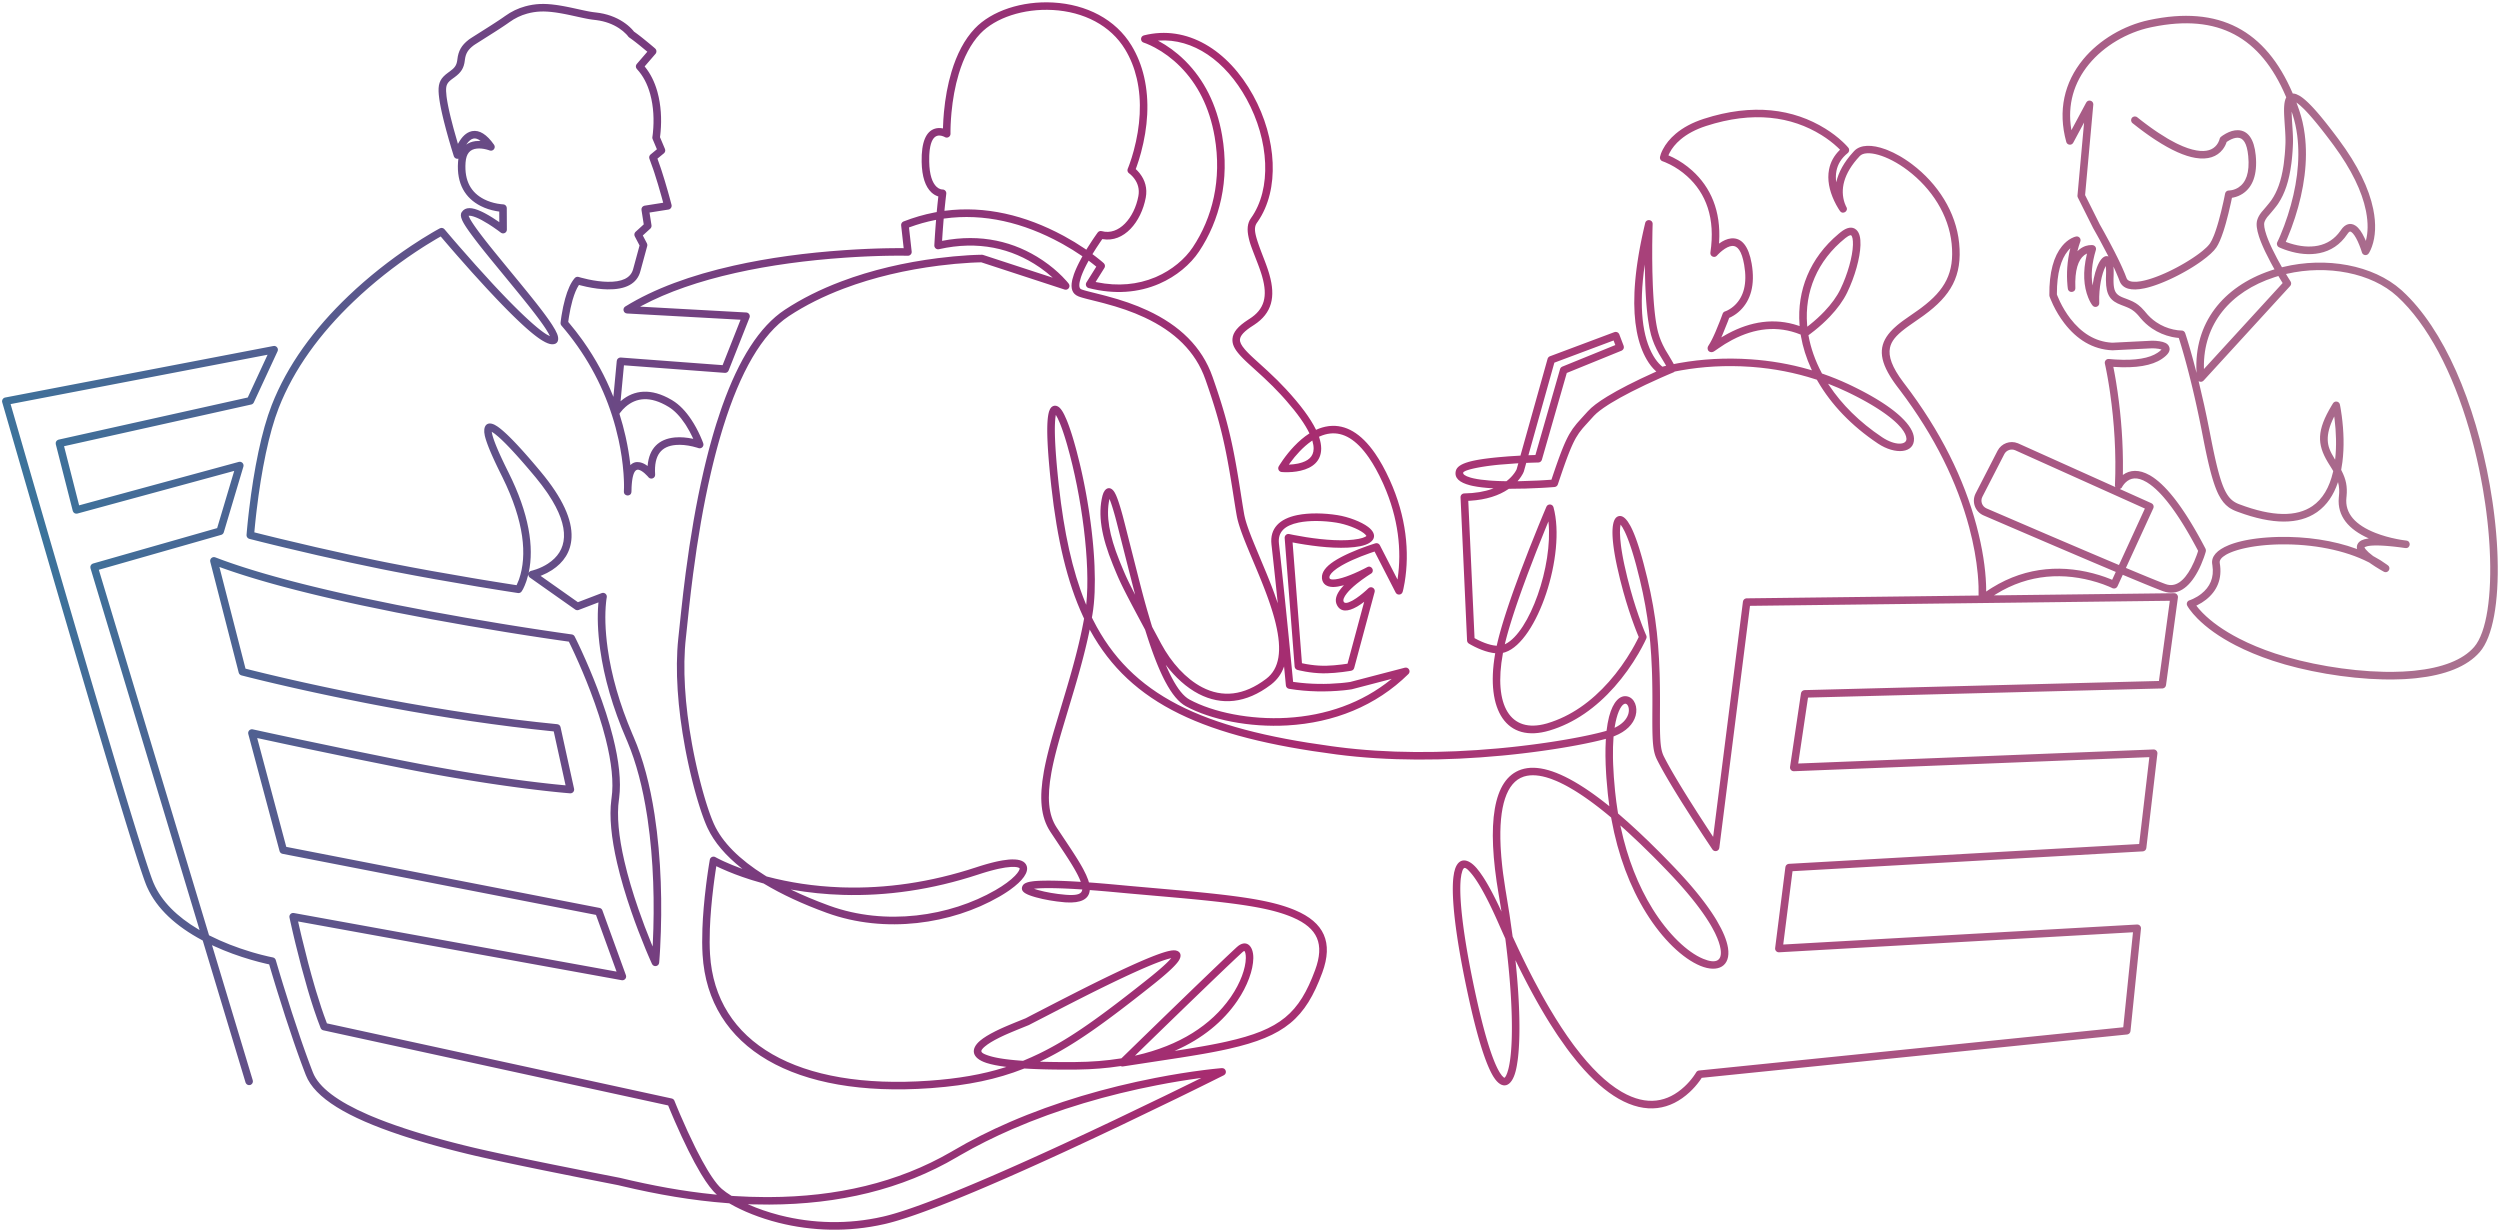 <svg height="489" viewBox="0 0 994 489" width="994" xmlns="http://www.w3.org/2000/svg" xmlns:xlink="http://www.w3.org/1999/xlink"><radialGradient id="a" cx="-3.461%" cy="44.197%" gradientTransform="matrix(.492 0 0 1.022 -.018 -.01)" r="246.54%"><stop offset="0" stop-color="#317da0"/><stop offset=".292" stop-color="#783c7e"/><stop offset=".461" stop-color="#a72c70"/><stop offset=".887" stop-color="#a97993"/><stop offset="1" stop-color="#33add1"/></radialGradient><path d="m827.939 107.919c-.252.252-.501.527-.747.828-2.722 3.323-4.385 8.822-4.367 17.046l.001.306.226.586c.265.667.591 1.413.978 2.218 1.107 2.304 2.481 4.609 4.131 6.754 4.35 5.654 9.772 9.16 16.381 9.581l.374.019 15.691-.79.35 0c.771.009 1.71.067 2.65.214 1.885.295 3.182.821 3.772 2.022.83 1.689-.291 3.299-2.863 5.028-3.902 2.623-10.206 3.738-18.957 3.154l-.305-.022.155.772.211 1.094.249 1.347.247 1.405.245 1.462c.203 1.241.402 2.54.596 3.893 1.438 10.046 2.241 20.689 2.113 31.485l-.025 1.52.036-.027c2.793-2.028 6.411-2.265 10.644.133l.303.176c2.835 1.679 5.867 4.495 9.112 8.56l.592.753c.099.128.198.257.298.387l.6.794.604.822c.202.279.405.562.609.85l.614.879c.308.446.618.903.93 1.371l.626.95.631.978c.106.165.211.332.317.5l.638 1.022c.107.173.214.347.321.522l.646 1.065.651 1.095.656 1.124.661 1.154.666 1.184.671 1.214c.112.205.225.411.337.618l.678 1.259.683 1.289c.114.217.229.436.344.656.173.332.216.717.12 1.079l-.115.408-.09.3-.215.68c-.115.354-.242.727-.381 1.116-.662 1.856-1.461 3.714-2.401 5.457-3.521 6.53-8.122 9.914-13.804 7.846l-1.107-.415-1.402-.546-2.309-.924-2.788-1.136-4.567-1.889-3.839-1.604-2.105 4.586c-.337.735-1.19 1.063-1.924.765l-.128-.059-.376-.183-.427-.196-.748-.325c-1.299-.547-2.797-1.096-4.47-1.608-13.03-3.995-27.059-3.461-40.224 4.698l-.388.243-.399.255 71.614-.864c.87-.011 1.556.716 1.517 1.567l-.012.135-4.741 34.873c-.093.683-.638 1.209-1.311 1.288l-.136.01-140.888 3.632-3.897 26.213 141.26-5.592c.875-.035 1.582.681 1.559 1.537l-.01.136-4.397 37.527c-.079.675-.601 1.207-1.261 1.308l-.144.015-139.27 7.883-3.693 29.152 140.663-7.958c.875-.05 1.596.656 1.585 1.514l-.008.137-4.171 40.733c-.068.661-.56 1.192-1.201 1.319l-.139.021-169.144 17.237-.1.157-.308.458c-.112.162-.232.334-.362.514l-.16.22c-1.086 1.481-2.375 2.96-3.868 4.343-7.591 7.033-17.174 8.958-28.298 2.596-5.097-2.915-10.339-7.495-15.726-13.866l-.809-.969c-.81-.982-1.624-2.005-2.441-3.069l-.818-1.077-.82-1.105c-1.095-1.491-2.196-3.055-3.302-4.693l-.831-1.243c-.832-1.257-1.667-2.555-2.506-3.895l-.84-1.355c-.14-.228-.28-.457-.421-.688l-.843-1.397c-.422-.706-.845-1.422-1.268-2.149l-.848-1.468c-.142-.247-.283-.495-.425-.745l-.852-1.511c-.426-.763-.854-1.536-1.282-2.321l-.857-1.583c-.143-.266-.286-.534-.429-.802l-.86-1.627c-.144-.274-.287-.548-.431-.824l-.864-1.671-.866-1.7c-.144-.286-.289-.573-.434-.861l-.869-1.744c-.145-.293-.29-.587-.435-.883l-.886-1.815.124 1.199.153 1.54.144 1.525.136 1.508.128 1.491.119 1.474.111 1.456.102 1.438.094 1.419.125 2.092.073 1.37.064 1.349.056 1.328.047 1.307.039 1.285.03 1.262.022 1.239.014 1.216c.002.201.003.4.004.599l.001 1.18-.008 1.155-.016 1.13c-.003.186-.007.371-.011.555l-.029 1.091-.037 1.065-.046 1.038-.054 1.011c-.01.166-.02.331-.03.495l-.067.969-.075.94-.084.911-.092.882c-.016.144-.033.288-.049.43l-.105.836c-.091.684-.191 1.337-.3 1.956l-.135.727-.143.694c-.049.226-.1.446-.152.661l-.086.345c-1.624 6.331-5.38 7.623-8.76 2.243l-.137-.222-.276-.468-.278-.499c-.093-.172-.186-.349-.28-.531l-.281-.562c-.047-.096-.094-.194-.141-.293l-.284-.609-.286-.64-.287-.671-.289-.702c-.048-.12-.097-.241-.145-.363l-.291-.749-.293-.78-.294-.811-.296-.842-.297-.873-.299-.903-.3-.934c-.05-.158-.1-.318-.15-.479l-.453-1.482-.456-1.551-.305-1.072-.306-1.102-.308-1.133-.309-1.163-.465-1.801-.467-1.869-.469-1.937-.471-2.004-.473-2.072-.337-1.512-.351-1.598-.508-2.362-.487-2.318-.465-2.274-.298-1.491-.429-2.199-.407-2.153-.386-2.106-.364-2.058-.23-1.345-.327-1.977-.206-1.291-.196-1.268-.276-1.86-.254-1.809-.231-1.757-.142-1.142-.132-1.118-.122-1.094-.112-1.07-.102-1.045-.092-1.021-.082-.996-.072-.971-.089-1.409-.047-.907-.037-.881-.026-.855c-.004-.14-.007-.28-.009-.418l-.011-.816-.001-.789.009-.762c.005-.25.011-.495.02-.735l.03-.708.04-.68.05-.653c.009-.106.019-.212.029-.316l.066-.611c.154-1.292.38-2.385.681-3.269 1.509-4.438 5.004-4.359 8.54-.269.789.912 1.627 2.044 2.512 3.394l.447.693c.225.356.454.725.685 1.107l.466.783c.078.134.157.269.236.405l.478.837.485.873.493.909.501.945.508.98.515 1.016.523 1.052.53 1.087c.089.184.178.37.268.557l.541 1.14.699 1.503-.044-.291c-.286-1.833-.587-3.682-.903-5.544l-.159-.932c-4.873-28.381-2.236-45.97 8.958-49.706 6.119-2.042 14.427.322 24.958 7.189l.921.608c.463.31.931.628 1.403.955l.949.665.961.688c.483.35.97.708 1.462 1.075l.989.745 1.0.768c.335.26.672.523 1.011.791l1.022.813.368.297-.066-.474c-.175-1.264-.334-2.541-.477-3.83l-.104-.969c-.214-2.07-.39-4.057-.528-5.961l-.109-1.612c-.315-5.041-.353-9.474-.137-13.304l.04-.659-.534.143-.946.244c-.161.041-.324.082-.489.122l-1.01.245-1.051.246-1.091.247c-.185.041-.372.082-.56.123l-1.148.247-1.184.247-1.219.246-1.252.245-1.284.244-1.984.363-1.359.239-2.09.355-2.147.349-1.461.229-2.233.336-1.514.219-1.533.215-2.332.314-1.574.203-1.588.198-1.601.192-1.613.186-1.623.18-1.632.174-1.639.167-1.618.157c-22.723 2.155-45.321 2.197-65.759-.457-52.469-6.815-81.84-19.976-97.953-49.267l-.22-.407-.09.445c-.102.495-.207.991-.314 1.489l-.329 1.5c-.056.251-.113.503-.17.755l-.352 1.523-.368 1.542c-.063.259-.126.518-.19.779l-.393 1.576-.411 1.603-.429 1.633c-.073.275-.147.551-.221.829l-.693 2.541-.487 1.743-.769 2.695-.817 2.802-5.023 16.771-.57 1.949-.4 1.408-.379 1.36-.359 1.314-.339 1.272-.32 1.231-.301 1.194c-.049.196-.096.39-.143.584l-.273 1.142-.255 1.111c-.041.183-.081.364-.121.544l-.229 1.068-.213 1.043c-.068.344-.134.684-.196 1.021l-.092.503c-1.77 9.805-1.204 16.724 2.117 21.757l4.523 6.799 1.228 1.86 1.045 1.608.753 1.179.56.893c.091.146.18.29.268.433l.511.84.48.806c.155.263.305.522.449.775l.419.744.389.715c.812 1.52 1.419 2.847 1.846 4.051.124.35.233.69.325 1.021l.024.095 1.945.146 1.875.148 1.936.16 1.998.173 2.06.185 6.453.596 20.108 1.775 4.417.409 3.469.337 2.642.268 2.528.268 2.418.268 1.744.202 2.235.272 1.612.206 1.558.208 1.009.14 1.951.284.943.144 1.375.219.891.148 1.299.226 1.256.231 1.215.236 1.175.241.762.164.746.167.73.169.715.172.7.175 1.023.269.665.183.652.187.954.287.621.196.61.2.599.204.589.208.579.212c.096.036.191.071.286.107l.565.218.557.223.549.227c11.482 4.838 15.218 12.764 10.762 24.838-6.715 18.192-14.848 25.22-37.094 30.251l-1.575.348-1.622.342c-.549.113-1.105.225-1.67.337l-1.718.333c-.581.11-1.17.22-1.768.329l-1.818.326-2.289.395-3.05.506-3.881.621-22.742 3.479c-.315.049-.604.003-.851-.11l-.071-.036-.29.045c-5.245.801-10.854 1.259-16.826 1.342l-.946.01-2.613.012-2.518-.003-1.626-.01-1.584-.017-1.542-.024-1.501-.03-1.46-.037-1.419-.043-1.378-.05-1.337-.056-1.297-.063-1.257-.069-.732-.045-.232.092c-10.697 4.214-22.092 6.599-36.342 7.676l-.976.071c-53.683 3.795-88.128-15.764-90.368-53.084-.189-3.134-.205-6.599-.068-10.34.198-5.4.705-11.166 1.426-17.006l.111-.889.227-1.739c.038-.285.077-.568.115-.849l.233-1.655c.078-.541.157-1.073.236-1.593l.298-1.908.296-1.772c.182-1.023 1.324-1.555 2.224-1.038l.342.189.583.306.623.315c.108.054.219.109.332.164l.706.341.762.356c.132.061.265.122.401.183 1.852.84 3.893 1.68 6.114 2.501l.882.321-.27-.211c-6.371-5.027-10.925-10.382-13.544-15.942l-.18-.388-.15-.335-.304-.703-.308-.747c-.104-.256-.208-.519-.313-.789l-.316-.829-.319-.869c-.053-.148-.107-.297-.161-.448l-.323-.924-.325-.96-.326-.994-.327-1.026-.328-1.057-.328-1.086-.327-1.114-.326-1.141-.325-1.166-.323-1.189c-.054-.2-.107-.401-.16-.603l-.477-1.839-.314-1.25c-.052-.21-.104-.42-.156-.632l-.308-1.276-.303-1.291c-.05-.216-.1-.433-.15-.651l-.295-1.311-.29-1.323-.283-1.332-.276-1.341-.269-1.348-.261-1.353c-.043-.226-.085-.452-.128-.678-2.934-15.73-4.034-30.857-2.715-43.418l1.12-10.609c.572-5.352 1.147-10.292 1.822-15.456 1.858-14.226 4.158-27.694 7.093-40.376l.224-.961.453-1.905c.076-.316.153-.63.229-.944l.464-1.87.472-1.847c.079-.306.159-.611.239-.915l.483-1.812c.324-1.2.654-2.384.988-3.552l.505-1.74c.17-.576.341-1.148.513-1.716l.521-1.691c.612-1.959 1.24-3.868 1.884-5.725l.556-1.579c6.53-18.277 14.679-31.369 24.776-38.028 6.717-4.431 14.228-8.162 22.394-11.25 12.257-4.635 25.372-7.621 38.484-9.29 4.26-.542 8.239-.907 11.849-1.127l1.323-.075 1.403-.066 1.271-.047.902-.024.775-.011c.106-0.0.212.011.315.033l.153.041 27.66 9.042-.256-.234c-1.359-1.217-2.86-2.419-4.503-3.575l-.623-.431c-10.908-7.439-24.205-10.606-39.85-7.08-.969.218-1.878-.548-1.828-1.54l.088-1.566.142-2.259.126-1.853.156-2.126.183-2.322-.514.1c-3.351.668-6.709 1.613-10.068 2.85l-.187.069 1.068 9.586c.096.858-.549 1.609-1.393 1.663l-.135.003-.812-.014-1.662-.015-1.765-.001c-.202.001-.405.001-.61.003l-1.896.018c-.216.003-.434.006-.653.009l-1.338.024-2.082.05-1.437.043-2.227.079-1.531.063-1.566.072-1.601.08-1.634.09-1.667.099-1.699.109c-.286.019-.573.038-.861.058-14.954 1.027-29.743 2.982-43.552 6.085-14.327 3.219-26.883 7.523-37.197 13.025l-.657.353 42.187 2.323c.978.054 1.63 1.009 1.356 1.925l-.043.125-8.308 21.018c-.224.567-.767.938-1.367.948l-.14-.004-40.113-3.003-1.341 14.292.223-.192c5.121-4.328 11.882-5.14 19.99-.393l.387.23c2.818 1.702 5.319 4.351 7.535 7.685 1.366 2.055 2.541 4.247 3.529 6.439.277.614.523 1.193.738 1.729l.325.836.142.393c.396 1.151-.667 2.249-1.807 1.937l-.453-.15-.263-.082c-.501-.153-1.068-.307-1.686-.451-2.281-.532-4.594-.781-6.712-.596-5.681.496-8.73 3.868-8.209 11.771.094 1.419-1.637 2.136-2.579 1.138l-.321-.375-.184-.204c-.346-.376-.729-.753-1.133-1.101-.85-.732-1.665-1.222-2.32-1.369-.987-.221-1.834.526-2.351 2.878l-.088.432c-.014.075-.028.151-.041.229l-.077.483-.07.519c-.022.179-.043.364-.062.555l-.054.591-.046.629c-.007.108-.014.218-.02.329l-.022.424-.008.496-.025.834-.021.426c-.129 1.945-3.026 1.828-2.997-.121.004-.275.01-.544.019-.809l.027-.7.002-.087c.004-.398.003-.819-.002-1.264l-.019-.921-.034-.983c-.028-.675-.068-1.39-.119-2.143l-.038-.524c-.309-4.13-.939-8.587-1.964-13.281-2.786-12.757-8.04-25.392-16.353-37.199-1.955-2.776-4.066-5.484-6.338-8.116-.269-.312-.398-.72-.357-1.13l.078-.678.02-.163c.033-.262.069-.536.109-.82l.13-.884c.023-.152.048-.307.073-.464.359-2.244.827-4.489 1.417-6.595.991-3.539 2.226-6.334 3.801-8.153.392-.453 1.017-.629 1.588-.448l.392.118.629.177c.831.227 1.757.454 2.751.667 2.651.566 5.288.921 7.727.962 5.603.095 9.13-1.433 10.117-4.946l.061-.232 2.517-9.263-1.899-3.63c-.293-.561-.202-1.24.216-1.702l.102-.103 3.243-2.956-.894-5.728c-.12-.769.367-1.493 1.106-1.684l.141-.029 7.381-1.169-.407-1.51-.295-1.07c-.871-3.134-1.803-6.267-2.755-9.187l-.456-1.376c-.529-1.572-1.049-3.022-1.554-4.33-.215-.557-.079-1.183.336-1.599l.11-.1 2.528-2.081-1.708-4.058c-.089-.211-.128-.439-.115-.667l.019-.17.049-.318.081-.611.062-.543c.01-.095.02-.192.03-.292.489-4.876.288-10.257-1.09-15.285-1.079-3.937-2.815-7.311-5.297-9.97-.488-.523-.535-1.31-.132-1.884l.093-.12 4.2-4.867-.273-.229c-.806-.678-1.624-1.355-2.427-2.007l-.797-.642-.975-.77-.625-.483-.589-.446c-.095-.071-.188-.141-.28-.208l-.531-.387c-.085-.061-.168-.12-.25-.178l-.468-.323c-.118-.08-.224-.176-.315-.286l-.183-.248-.146-.182-.194-.226-.243-.267c-.045-.048-.091-.097-.14-.147-.756-.787-1.697-1.579-2.831-2.323-2.453-1.609-5.433-2.75-8.989-3.216l-1.563-.188-.659-.094-.507-.081-.536-.093-.997-.19-.685-.14-1.639-.349-3.608-.792-1.064-.224-1.022-.207c-.167-.033-.332-.065-.496-.097l-.964-.18c-.315-.057-.625-.111-.929-.162l-.895-.144-.864-.126c-4.388-.604-7.619-.472-11.116.485-2.468.675-4.806 1.788-7.054 3.404l-.305.217-.659.46-.717.49-.767.515-1.222.807-1.282.833-.872.561-7.674 4.862-.524.345-.179.126c-2.195 1.655-3.143 3.129-3.474 5.626l-.035.293c-.352 3.194-1.532 4.871-4.047 6.728l-.639.46c-2.244 1.604-2.849 2.512-2.766 5.078.019.589.075 1.265.168 2.02l.088.667c.016.114.033.23.051.348l.114.724c.02.124.041.249.063.376l.139.778.155.814c.027.138.055.278.084.42l.179.865.195.898.21.93.225.961.24.991c.315 1.284.661 2.621 1.033 3.998.522 1.934 1.074 3.874 1.632 5.758l.132.444.197-.361c1.398-2.477 3.096-4.18 5.228-4.671l.258-.053c2.859-.518 5.755 1.274 8.671 5.421.831 1.182-.321 2.711-1.655 2.301l-.434-.154c-.276-.092-.589-.185-.932-.272-1.317-.334-2.653-.482-3.854-.344-2.635.301-4.189 1.863-4.452 5.549-.528 7.403 2.275 11.992 7.345 14.58 1.659.847 3.451 1.412 5.246 1.744.503.093.975.162 1.41.21l.461.045.236.018.224.011c.765.017 1.385.605 1.459 1.351l.007.142.037 8.56c.005 1.208-1.334 1.908-2.315 1.266l-.721-.543-.526-.388c-.093-.068-.187-.136-.285-.207-1.111-.802-2.289-1.605-3.477-2.352-.931-.585-1.831-1.112-2.684-1.565-.287-.152-.565-.294-.833-.425l-.524-.248c-.17-.078-.336-.152-.497-.221l-.469-.194c-1.366-.541-2.347-.724-2.826-.604l-.047.013.028.082c.102.276.266.623.489 1.036l.243.433.145.246.32.522c.057.09.115.183.175.276l.381.583.421.623c.074.107.149.216.226.327l.482.684c.084.117.169.236.256.357l.542.745c.094.128.189.257.286.388l1.129 1.501 1.317 1.714 1.589 2.018 2.108 2.621 4.366 5.342 5.779 7.032 2.875 3.527 2.426 3.014 1.405 1.773 1.06 1.359.974 1.268.725.961.517.695.497.677.791 1.099.534.759.496.723c.08.117.158.233.234.348l.44.669c.911 1.412 1.557 2.578 1.936 3.516.913 2.261.397 4.247-2.065 4.143-.996-.042-2.266-.544-3.806-1.48l-.447-.279-.462-.303-.476-.327-.491-.35-.506-.373c-.171-.128-.344-.26-.52-.396l-.535-.419-.549-.442-.564-.465-.578-.487-.593-.51-.607-.532-.622-.554-.636-.576-.651-.598-1.003-.938-1.035-.987-1.068-1.036-1.1-1.083-1.132-1.131-.772-.78-1.587-1.623-1.228-1.271-1.26-1.317c-1.18-1.24-2.389-2.526-3.623-3.856-3.916-4.219-7.936-8.704-11.882-13.219l-2.487-2.86-2.352-2.734-1.654-1.942-.616.348-.656.376-.705.41c-1.217.713-2.505 1.493-3.853 2.339l-1.369.868c-.926.593-1.878 1.215-2.853 1.866-8.363 5.583-16.726 12.126-24.527 19.569-13.477 12.859-23.824 27.025-29.815 42.362-1.949 4.988-3.664 11.127-5.152 18.156-1.509 7.126-2.707 14.771-3.625 22.417l-.105.885-.197 1.726-.18 1.663-.164 1.595-.148 1.524-.14 1.537 3.34.838 4.714 1.162 2.563.623c9.104 2.202 18.645 4.405 28.159 6.46 3.445.744 6.829 1.456 10.141 2.133l3.007.608 2.081.414c10.464 2.069 21.63 4.078 32.842 5.96l3.368.562 4.657.763 4.349.697 5.036.787.105-.207c.265-.538.531-1.16.787-1.867l.127-.361c3.224-9.394 2.092-22.803-6.627-40.479l-.82-1.649-.959-1.958-.45-.936-.638-1.349-.401-.863-.565-1.242-.521-1.178-.323-.75-.304-.722-.285-.694-.265-.666-.246-.638-.227-.611-.208-.583-.19-.556-.171-.529c-.027-.086-.053-.171-.078-.254l-.143-.488-.124-.462c-.019-.075-.038-.148-.055-.221l-.051-.214c-.862-3.768.806-5.882 3.956-4.27.314.161.655.365 1.023.613l.376.262.394.29.411.318c.07.055.141.112.212.17l.437.36.453.387.47.414.486.441.503.468.519.494.534.52.55.545.565.571.581.596.596.621.922.977 1.28 1.387.661.729 1.018 1.137 1.406 1.596 1.459 1.685 1.511 1.772 1.561 1.857.398.477c8.674 10.413 12.513 19.031 12.209 26.072-.246 5.699-3.15 9.977-7.757 12.973-1.29.839-2.646 1.53-4.016 2.09l-.543.214 14.847 10.471 9.463-3.618c1.062-.406 2.154.468 2.027 1.568l-.081.48-.056.376-.076.582c-.025.207-.05.428-.074.662-.492 4.737-.412 10.933.645 18.444 1.463 10.401 4.615 21.77 9.831 33.974l.439 1.019c3.809 8.757 6.551 19.176 8.359 30.914 2.704 17.559 3.128 36.151 2.235 52.97l-.101 1.776-.069 1.097-.105 1.512-.126 1.576c-.14 1.529-2.214 1.885-2.856.49l-.487-1.084-.66-1.508-.457-1.063-.724-1.715c-.083-.198-.166-.4-.251-.603-1.927-4.651-3.855-9.673-5.654-14.881-2.306-6.676-4.231-13.17-5.648-19.303-2.29-9.914-3.154-18.433-2.275-25.177l.073-.529c.91-6.232.037-14.273-2.335-23.67-1.522-6.03-3.614-12.439-6.133-19.034-1.938-5.074-4.016-9.967-6.093-14.493l-.795-1.713-.502-1.064-.833-1.727-.282-.573-3.264-.461-4.184-.61-3.312-.494-2.28-.345-3.523-.542-2.414-.377-3.716-.589-2.537-.408c-19.507-3.155-39.015-6.72-57.227-10.621l-2.358-.509-2.331-.51-2.303-.511-2.276-.512-2.248-.513-2.22-.515-2.191-.516-2.163-.517-2.134-.518-2.104-.519c-.348-.087-.695-.173-1.041-.26l-2.06-.521-2.03-.522-1.999-.523-1.969-.524-1.938-.525-1.907-.526-1.875-.527c-.31-.088-.618-.176-.926-.264l-1.827-.529-1.795-.53c-.297-.088-.592-.177-.885-.265l-1.746-.531-1.714-.532c-.283-.089-.564-.178-.844-.266l-1.664-.534c-.274-.089-.548-.178-.819-.267l-1.613-.535c-.266-.089-.531-.179-.794-.268l-1.562-.536c-.257-.089-.513-.179-.768-.269l-1.51-.538-.868-.316 10.379 40.43 1.661.422 2.361.588 3.643.888 2.345.561 3.307.779 1.729.402c1.09.252 2.188.504 3.295.756l3.347.755c.562.126 1.126.251 1.693.377l3.422.752 3.47.75c.582.125 1.166.249 1.752.374l3.538.744 3.581.74c.6.123 1.202.246 1.806.368l3.643.731 3.682.725c2.467.481 4.959.957 7.474 1.428 23.36 4.37 46.362 7.802 68.187 9.941.601.059 1.103.471 1.283 1.038l.036.133 5.382 24.498c.215.98-.574 1.892-1.576 1.818l-.953-.077-1.434-.127-1.81-.172-1.868-.188-2.158-.229-1.503-.166-1.554-.177-2.425-.286-2.537-.311-1.753-.222-2.634-.343-2.674-.36-2.713-.377-2.751-.395-2.79-.412-2.827-.43c-.949-.146-1.904-.295-2.865-.447l-2.902-.465c-.973-.158-1.953-.319-2.938-.484l-2.974-.502-3.009-.52c-1.009-.177-2.024-.356-3.044-.539l-3.079-.558c-.516-.095-1.033-.19-1.552-.286l-3.13-.586-3.163-.606c-.53-.103-1.061-.206-1.594-.31l-2.407-.474c-12.042-2.384-24.386-4.916-36.506-7.467l-9.21-1.951-11.658-2.509 11.557 43.263 124.563 24.277c.47.092.865.401 1.068.829l.055.132 9.357 25.792c.38 1.048-.472 2.112-1.552 2.005l-.126-.018-128.665-23.357.5 2.206.665 2.86.359 1.511c1.575 6.58 3.291 13.16 5.09 19.295l.555 1.869c1.386 4.609 2.761 8.738 4.111 12.281l.191.498 137.093 29.868c.439.096.81.382 1.013.777l.062.136.638 1.572.46 1.112.752 1.789c.088.206.177.415.267.626l.274.64c1.853 4.312 3.821 8.622 5.817 12.641l.766 1.524c1.396 2.747 2.751 5.23 4.047 7.393l.522.86c.259.42.515.825.766 1.215l.499.759c1.482 2.216 2.83 3.871 3.999 4.884 1.03.893 2.309 1.811 3.793 2.724l.106.064 1.227.081c4.103.256 8.223.393 12.384.405l1.388-.001c26.661-.101 51.033-5.664 72.325-17.985l.817-.477c7.043-4.149 14.542-7.924 22.437-11.345 18.457-7.997 38.218-13.732 57.976-17.583 6.914-1.348 13.336-2.364 19.102-3.096l1.313-.163 1.245-.147 1.176-.132 1.105-.117 1.429-.14 1.016-.088c1.591-.121 2.218 1.97.911 2.767l-.184.099-5.943 2.957-5.268 2.6-5.707 2.798-1.993.973c-14.389 7.018-29.105 14.035-43.301 20.586l-1.916.883-3.789 1.737c-.627.286-1.251.571-1.873.854l-4.5 2.04-5.16 2.315-2.517 1.12-4.1 1.809-3.194 1.395-3.116 1.348-3.037 1.3-3.683 1.557-2.854 1.19-2.086.86-2.708 1.103-2.624 1.052-1.911.755-2.472.961-1.797.686-1.17.441-2.273.842-1.645.596-1.594.565-1.034.36-1.011.346-1.472.492-.952.311-.928.297-.905.282-.881.268-1.276.375-.82.232-1.184.321-.759.195-.734.181-.709.166c-14.348 3.267-28.74 2.829-42.086-.537-7.416-1.871-14.221-4.627-19.259-7.54l-.352-.205-.792-.057c-13.829-1.038-27.504-3.389-41.895-6.791l-1.471-.35-15.288-3.01-14.496-2.915-7.966-1.638-5.09-1.066-4.2-.895-2.679-.58-2.558-.563-2.415-.541-2.252-.516-2.553-.604-.473-.115c-1.1-.268-2.188-.538-3.263-.808l-2.133-.542c-.353-.09-.704-.181-1.054-.272l-2.082-.545-2.047-.548c-.338-.092-.675-.183-1.011-.275l-1.996-.552c-.659-.185-1.313-.37-1.961-.555l-1.926-.558c-.636-.186-1.266-.373-1.891-.561l-1.855-.564c-.613-.188-1.219-.378-1.82-.567l-1.784-.57-1.748-.574c-21.051-6.998-34.093-14.738-37.629-23.817-.332-.852-.668-1.73-1.008-2.633-.228-.604-.457-1.218-.688-1.842l-.697-1.902-.706-1.961c-.118-.332-.237-.666-.356-1.002l-.719-2.046-.727-2.1c-2.166-6.304-4.338-13.017-6.427-19.765l-.829-2.693-1.224-4.039-1.206-4.059-.972-.212-.364-.083c-1.765-.407-3.73-.914-5.845-1.531-4.91-1.431-9.821-3.202-14.522-5.348l-1.023-.475 16.203 53.733c.225.746-.159 1.532-.867 1.821l-.136.048c-.746.225-1.532-.159-1.821-.867l-.048-.136-17.02-56.442-.286-.152c-10.33-5.527-17.952-12.454-21.785-20.983l-.213-.484-.164-.393-.182-.46-.308-.812-.228-.623-.375-1.056-.415-1.2-.779-2.316-.701-2.134-.571-1.763-1.036-3.243-.904-2.865-1.222-3.914-1.323-4.278-2.322-7.587-1.904-6.276-3.109-10.33-3.8-12.727-3.72-12.538-5.831-19.77-4.549-15.503-4.184-14.31-5.949-20.419-5.895-20.305-7.967-27.558c-.231-.803.238-1.63 1.025-1.856l.134-.032 106.672-20.485c1.158-.222 2.09.91 1.693 1.985l-.05.119-9.435 20.33c-.175.376-.496.661-.885.791l-.149.041-74.413 16.578 5.987 23.508 63.482-17.271c1.093-.297 2.091.673 1.863 1.751l-.032.125-7.792 26.117c-.132.442-.458.795-.881.964l-.144.049-48.664 13.89 43.819 145.313.339.173c5.131 2.591 10.617 4.699 16.126 6.363l1.102.327c.686.2 1.355.388 2.007.564l1.277.338c.835.215 1.634.41 2.395.585l.683.154 1.137.241.301.059c.559.103 1.011.513 1.169 1.059l.789 2.684.662 2.219.471 1.563 1.009 3.309c2.253 7.335 4.613 14.669 6.964 21.511l.722 2.086c.12.343.239.684.358 1.022l.71 2.003c.118.329.235.656.352.98l.696 1.917c.231.629.459 1.248.687 1.857l.675 1.79.662 1.719c2.328 5.98 9.889 11.57 21.949 16.812l1.359.581c3.901 1.642 8.246 3.251 13.011 4.826l1.699.555c.286.092.574.184.863.276l1.751.551 1.786.548c.3.091.602.182.906.273l1.837.544c.309.09.619.181.931.271l1.887.54c.317.09.636.179.956.269l1.937.536 1.971.533 2.003.531c.337.088.675.176 1.014.264l2.052.527 2.085.524 2.578.634 1.967.467 2.151.496 2.917.656 3.783.83 4.719 1.011 4.947 1.04 5.069 1.049 7.654 1.561 15.669 3.13 10.651 2.094c12.862 3.093 25.116 5.348 37.387 6.579l1.154.112-.054-.047c-1.844-1.597-3.88-4.3-6.115-7.979l-.28-.465c-1.576-2.631-3.226-5.702-4.926-9.125-1.798-3.621-3.57-7.467-5.258-11.338l-.906-2.099-.531-1.251-.736-1.761-.581-1.417-137.102-29.869c-.44-.096-.811-.383-1.014-.779l-.062-.136c-.86-2.178-1.729-4.588-2.603-7.205l-.525-1.595-.526-1.643c-.088-.278-.176-.558-.263-.839l-.527-1.714c-.088-.289-.176-.581-.264-.874l-.528-1.781c-1.65-5.627-3.228-11.614-4.693-17.634l-.619-2.573-.353-1.495-.496-2.139-.627-2.78-.363-1.662c-.212-1.0.612-1.9 1.605-1.806l.13.018 128.311 23.292-8.177-22.539-124.648-24.293c-.516-.101-.938-.463-1.119-.949l-.043-.136-12.435-46.548c-.279-1.044.601-2.016 1.645-1.875l.658.139 6.092 1.322 7.423 1.592 4.027.856c12.034 2.551 24.367 5.103 36.473 7.524l5.977 1.188c2.133.422 4.245.83 6.334 1.226l3.117.584c1.033.191 2.061.38 3.083.565l3.049.546c.505.089 1.009.178 1.512.266l2.997.518 2.962.5c.491.082.98.163 1.467.243l2.908.472c.482.077.962.154 1.44.229l2.853.446c.472.073.943.145 1.412.216l2.797.419c.463.068.924.136 1.384.203l2.74.393c.453.064.905.127 1.355.19l2.681.367 2.642.35 2.183.281 2.559.318 1.644.198 3.138.362 1.493.165 2.143.227 2.781.276 1.185.109-4.711-21.447-1.186-.118c-20.482-2.083-41.95-5.28-63.751-9.301l-2.424-.45c-1.261-.236-2.516-.473-3.766-.712l-3.73-.72c-3.093-.603-6.148-1.214-9.159-1.83l-3.592-.742c-1.19-.248-2.373-.497-3.549-.747l-3.503-.75-3.457-.753c-.572-.126-1.142-.252-1.71-.378l-3.383-.757c-1.119-.252-2.23-.505-3.332-.758l-3.381-.782-2.509-.589-2.393-.57-3.007-.728-2.984-.737-2.899-.734-.457-.118c-.479-.126-.861-.478-1.029-.937l-.044-.141-11.314-44.076c-.303-1.18.854-2.21 1.991-1.773.682.262 1.378.524 2.086.786l1.434.523 1.468.523c.247.087.496.174.747.261l1.518.522 1.552.521 1.585.52c.267.087.535.173.805.26l1.634.519 1.666.518 1.698.518c.286.086.573.172.861.259l1.745.516 1.777.516 2.723.772 1.854.513 1.884.513c.317.085.634.171.953.256l1.929.511 1.959.51c.329.085.659.17.99.255l2.002.509 2.031.508 2.06.507 2.088.506 2.116.505 2.144.504 2.172.503 2.199.502 2.226.5 2.252.499 3.428.747c.384.083.769.166 1.156.248 17.332 3.713 35.851 7.121 54.425 10.162l3.925.637 3.744.597 2.434.382 3.555.55 3.433.522 5.667.839 4.582.655 1.255.174c.487.066.911.367 1.135.805l.532 1.068.721 1.486.498 1.047.521 1.111.542 1.173c2.103 4.583 4.206 9.534 6.169 14.674 2.559 6.698 4.687 13.216 6.24 19.37 2.394 9.488 3.322 17.703 2.467 24.306l-.073.532c-.933 6.387-.118 14.754 2.157 24.597 1.391 6.021 3.287 12.416 5.561 18.999 1.617 4.679 3.339 9.209 5.07 13.449l.604 1.466.057-1.122c.761-15.774.341-33.049-2.054-49.438l-.223-1.487c-1.716-11.142-4.284-21.042-7.801-29.373l-.343-.801c-5.587-12.84-8.949-24.815-10.49-35.772-1.018-7.24-1.159-13.333-.753-18.157l.061-.672-7.859 3.006c-.415.159-.876.124-1.26-.087l-.14-.088-17.986-12.685c-.46-.324-.659-.817-.634-1.295l.005-.063-.091.375c-.187.747-.398 1.474-.631 2.182l-.119.352c-.392 1.141-.789 2.066-1.15 2.778l-.212.401c-.172.313-.333.572-.477.779-.299.428-.797.667-1.312.639l-.141-.014-3.902-.603-3.014-.476-5.345-.863-3.803-.627c-11.242-1.868-22.484-3.869-33.075-5.934l-3.307-.651-2.073-.415c-3.952-.797-8.012-1.647-12.159-2.543-8.673-1.874-17.365-3.869-25.731-5.875l-4.842-1.171-4.344-1.069-5.198-1.308c-.656-.169-1.112-.754-1.126-1.42l.004-.144.115-1.388.096-1.072.109-1.149.157-1.577.174-1.647.191-1.712.208-1.773c.928-7.728 2.139-15.458 3.669-22.681 1.52-7.176 3.276-13.465 5.293-18.626 6.168-15.789 16.767-30.302 30.538-43.441 7.936-7.572 16.434-14.219 24.933-19.894 2.976-1.987 5.741-3.711 8.224-5.166l1.066-.618.65-.369.765-.426.671-.363c.624-.327 1.393-.176 1.846.364l1.993 2.349 1.81 2.11 1.975 2.283c4.396 5.06 8.911 10.119 13.292 14.839l1.458 1.564 1.433 1.521 1.126 1.184 1.241 1.292.812.837 1.194 1.219 1.164 1.173.759.756.745.736.73.714 1.068 1.031 1.033.982.998.931.645.592.937.845.603.534.586.51.846.719.541.449c.089.073.177.144.264.215l.514.411.495.386.475.36.456.334.436.307.416.281c.068.045.134.088.2.13l.385.24c.437.264.831.472 1.18.622l.103.042-.059-.132c-.299-.651-.761-1.467-1.381-2.439l-.39-.602c-.068-.103-.138-.208-.209-.315l-.446-.657-.483-.694-.717-1.005-.494-.678-.514-.696-.537-.717-.855-1.125-.608-.788-.976-1.25-1.062-1.343-1.474-1.842-2.676-3.301-3.182-3.886-7.85-9.57-2.251-2.787-1.813-2.29-1.075-1.389-.532-.697-.533-.704-.955-1.278-.653-.891-.405-.563-.563-.801-.346-.505-.322-.483-.298-.462-.274-.441-.251-.421-.227-.402c-.108-.196-.207-.385-.297-.568l-.169-.357c-.655-1.45-.703-2.462-.165-3.262 1.433-2.134 4.057-1.931 7.646-.286l.546.257.56.278.574.299c.922.49 1.884 1.052 2.873 1.674.749.47 1.491.96 2.215 1.458l.5.347-.019-4.218-.2-.026c-.263-.036-.545-.079-.844-.131l-.305-.055c-2.061-.382-4.124-1.032-6.063-2.022-6.109-3.118-9.59-8.818-8.974-17.465.021-.292.049-.577.085-.853l.07-.482-.063.017c-.658.147-1.407-.138-1.715-.863l-.052-.141-.261-.828-.684-2.228c-.707-2.342-1.415-4.796-2.075-7.245-.302-1.119-.587-2.212-.853-3.274l-.327-1.329-.25-1.053-.234-1.019-.217-.985c-.035-.161-.069-.321-.102-.48l-.191-.932-.173-.896c-.055-.293-.106-.579-.155-.86l-.137-.822c-.021-.134-.042-.266-.061-.397l-.108-.765c-.131-.994-.211-1.883-.236-2.661-.117-3.631.974-5.38 3.762-7.427l.627-.451c1.992-1.43 2.765-2.42 3.048-4.552l.032-.261c.377-3.419 1.681-5.638 4.399-7.766l.342-.261.242-.167.951-.62 6.222-3.939 1.561-.999 1.57-1.017.753-.494.722-.479.684-.46.638-.437.586-.41.271-.193c2.538-1.825 5.202-3.092 8.013-3.862 3.951-1.081 7.519-1.227 12.272-.573l.905.132c.153.024.308.048.464.073l.951.16.985.178 1.021.196 1.059.214 1.099.232 3.578.785 1.822.387.639.129.755.143.676.117.631.097.622.083.647.075c4.275.471 7.881 1.81 10.844 3.754 1.328.871 2.44 1.808 3.347 2.752.187.194.353.376.499.542l.266.313c.04.049.078.096.113.141l.08.104.338.236.605.436.651.484c.112.084.226.171.342.259l.715.552.703.553.336.268c.807.644 1.636 1.322 2.461 2.009l1.103.925 1.163.991c.587.508.685 1.371.249 1.994l-.094.121-4.334 5.021.133.161c2.184 2.692 3.767 5.896 4.819 9.503l.154.544c1.428 5.211 1.684 10.688 1.243 15.723l-.094.969-.068.589c-.011.093-.023.184-.035.273l-.049.351 1.979 4.698c.239.568.106 1.218-.325 1.646l-.105.095-2.562 2.108.067.176c.377 1.02.76 2.109 1.147 3.258l.467 1.408c.829 2.543 1.641 5.238 2.411 7.954l.534 1.908.425 1.559.561 2.13c.206.811-.29 1.623-1.084 1.823l-.135.028-7.54 1.193.788 5.047c.07.448-.067.9-.366 1.234l-.106.107-2.984 2.719 1.636 3.127c.15.287.203.614.152.931l-.034.158-2.662 9.791c-1.304 5.362-6.174 7.547-13.134 7.43-2.656-.045-5.477-.424-8.303-1.027-.877-.187-1.703-.386-2.466-.586l-.567-.153-.084.124c-.901 1.37-1.712 3.321-2.407 5.704l-.121.425c-.556 1.984-1.001 4.121-1.343 6.26l-.134.872-.114.813-.067.521.44.516c1.722 2.045 3.351 4.133 4.89 6.262l.762 1.068c4.836 6.868 8.666 14.009 11.6 21.291l.259.649 1.341-14.286c.072-.766.708-1.345 1.463-1.36l.143.004 40.478 3.03 7.137-18.057-45.127-2.484c-1.419-.078-1.923-1.88-.822-2.696l.115-.078c11.467-7.086 26.07-12.428 43.084-16.252 13.973-3.14 28.909-5.115 44.004-6.151l1.73-.115 1.698-.105 1.666-.095 1.633-.086 1.598-.077 1.563-.068 2.277-.086 1.471-.047 1.432-.039 1.392-.031 2.012-.033 1.917-.018 1.819-.003 1.398.007-1.007-9.051c-.07-.63.263-1.231.822-1.509l.123-.055c4.073-1.59 8.143-2.764 12.202-3.552l1.001-.187.081-.873.178-1.823c.03-.301.061-.602.093-.9l.195-1.798.092-.818-.251-.08c-.776-.27-1.537-.699-2.25-1.311l-.265-.238c-2.361-2.218-3.754-6.148-3.866-12.118-.147-7.884 1.738-12.131 5.296-13.208.965-.292 1.942-.313 2.901-.137l.282.057.026-.901c.058-1.754.174-3.649.362-5.647.513-5.459 1.474-10.874 2.997-15.949 2.099-6.998 5.125-12.863 9.243-17.215 6.711-7.089 18.819-11.045 31.127-10.363 13.308.738 24.875 6.667 31.203 17.098 2.323 3.83 3.971 7.991 4.999 12.427 2.26 9.749 1.469 20.125-1.212 30.124-.55 2.05-1.139 3.917-1.73 5.566l-.242.663-.133.351.124.112c.407.374.845.83 1.286 1.368l.221.276c2.059 2.64 3.052 5.867 2.355 9.59-1.825 9.717-8.68 17.99-17.16 16.502l-.114-.021-.492.706-.471.688c-.926 1.363-1.851 2.79-2.737 4.236l-.223.367.301.222.434.325.827.631c.4.309.779.609 1.138.898l.689.563.435.365.664.577c.501.455.631 1.185.333 1.78l-.07.125-3.491 5.579.436.093c8.497 1.729 16.305.945 23.187-1.924l.49-.208c6.239-2.708 11.405-7.072 14.521-11.756 7.771-11.673 11.645-26.86 8.693-43.939-2.055-11.886-6.889-21.048-13.659-27.871-3.208-3.233-6.642-5.725-10.072-7.568-1.194-.642-2.3-1.156-3.287-1.553l-.36-.142-.305-.115-.351-.124-.16-.051c-1.456-.44-1.408-2.518.067-2.89 17.026-4.294 33.473 5.703 43.444 23.869 9.449 17.215 10.616 37.478 1.809 50.202l-.27.383c-.05.07-.098.14-.143.21l-.13.214c-.328.577-.514 1.205-.544 1.984l-.004.299.011.315c.003.054.007.108.011.163l.033.34.048.358.064.377.079.398c.014.068.03.137.045.207l.102.431.118.454.134.479.15.505.166.532.183.56.199.589.33.941.368 1.013.406 1.09.764 1.997.352.908.348.908.466 1.248.278.769c.044.125.088.248.13.369l.245.713.226.688.211.671.198.664.095.332c2.477 8.77 1.055 15.253-6.115 19.931l-.335.215c-3.613 2.273-5.173 4.047-5.279 5.571-.073 1.062.5 2.269 1.954 3.958l.366.415c.064.071.129.142.196.215l.418.444.454.465.49.487c.085.083.171.167.259.252l.546.522 1.015.941 5.311 4.837c2.732 2.526 5.048 4.809 7.328 7.279 5.773 6.256 9.665 11.539 11.838 15.965l.074.152.017-.006c1.591-.728 3.216-1.218 4.872-1.441l.415-.05c6.4-.688 12.541 2.754 18.151 10.858 2.007 2.899 3.946 6.392 5.817 10.508 6.716 14.779 7.928 28.883 5.971 40.742-.15.908-.309 1.726-.471 2.448l-.123.531-.144.572-.078.279c-.371 1.25-2.029 1.448-2.702.382l-.071-.124-8.38-16.306-.956.32-.95.328c-2.331.819-4.662 1.729-6.83 2.704l-.736.337-.711.337-.684.337c-.112.056-.223.112-.332.168l-.644.335c-.315.167-.619.334-.912.5l-.572.331c-.464.275-.898.546-1.298.814l-.465.32c-1.72 1.218-2.73 2.344-2.855 3.266-.013.097-.015.189-.006.278.054.524.351.723 1.391.738 1.251.018 3.056-.388 5.229-1.147 1.029-.36 2.117-.79 3.243-1.275 1.262-.545 2.504-1.129 3.67-1.714l.848-.433.641-.339c1.677-.915 3.102 1.473 1.605 2.528l-.823.521-.775.508c-.091.061-.183.122-.277.186-1.336.902-2.672 1.876-3.914 2.884-1.621 1.316-2.953 2.588-3.889 3.755-1.243 1.551-1.621 2.699-1.286 3.357.354.699 1.386.676 3.296-.341l.456-.253c.807-.462 1.672-1.049 2.569-1.731.861-.654 1.703-1.359 2.488-2.063l.391-.355.604-.57c1.057-1.04 2.789-.08 2.531 1.325l-.03.133-8.127 30.221c-.15.559-.608.981-1.177 1.086l-.714.122-.256.041c-.756.121-1.592.241-2.485.353-2.119.267-4.22.447-6.194.5-.583.016-1.148.02-1.695.012-2.293-.033-4.611-.281-6.853-.672-.845-.148-1.622-.306-2.313-.465l-.602-.144-.289-.075c-.564-.154-.983-.62-1.082-1.187l-.018-.144-3.962-51.106c-.078-1.007.841-1.802 1.826-1.579l.724.156 1.128.228c1.478.291 3.111.582 4.848.854 3.796.594 7.54 1.01 11.03 1.169 3.865.176 7.219.025 9.897-.501 1.154-.227 2.011-.501 2.566-.798.277-.148.42-.264.476-.326l.02-.027-.013-.01-.08-.127c-.178-.288-.535-.65-1.053-1.042-2.298-1.74-6.937-3.503-10.855-4.123-4.923-.778-10.589-.926-14.943-.027-5.629 1.161-8.364 3.786-7.843 8.387l.58 5.213.632 5.843.597 5.645.419 4.021.844 8.25.846 8.439 1.338 13.664.372 3.878.664.096c6.309.872 12.548.9 18.211.392l.805-.076.84-.089c.134-.015.266-.03.395-.045l.739-.092.782-.109.3-.047 21.68-5.658c1.44-.376 2.462 1.332 1.526 2.419l-.094.1c-12.893 12.719-29.702 19.37-48.104 20.43-15.129.872-30.476-2.262-40.378-7.632-2.867-1.555-5.552-4.811-8.171-9.752l-.413-.794c-.069-.135-.137-.271-.206-.408l-.412-.836-.411-.864-.41-.892-.409-.92-.409-.948-.409-.976c-.068-.165-.136-.331-.204-.498l-.408-1.018-.408-1.046-.408-1.073-.408-1.101-.408-1.129-.408-1.157c-.068-.195-.136-.391-.204-.589l-.409-1.199-.409-1.226-.41-1.254-.616-1.933-.254-.811-3.776-7.073-1.776-3.356-1.706-3.27-1.236-2.43-.747-1.517-.497-1.039-.673-1.459-.487-1.1-.502-1.171-.665-1.598-.734-1.792c-4.567-11.195-6.07-19.985-4.145-27.516.836-3.275 3.212-4.058 4.857-1.201.146.254.295.544.447.874l.184.414.188.451.192.49.196.529.201.568.206.609.211.65.217.691.223.734.23.776.357 1.247.325 1.171.839 3.224 5.87 23.099.998 3.849.622 2.339c.216.794.431 1.577.645 2.349l.642 2.283c.534 1.876 1.065 3.683 1.593 5.421l.5 1.629 3.601 6.72c3.984 7.434 9.82 13.938 16.287 17.29 7.993 4.143 16.52 3.406 25.435-3.35 5.355-4.059 6.368-11.285 3.802-21.988l-.225-.913c-.039-.154-.079-.308-.119-.463l-.251-.938-.268-.954c-.046-.16-.093-.322-.14-.483l-.293-.979-.309-.996-.325-1.013-.342-1.03-.358-1.047-.374-1.064-.398-1.101-.421-1.138-.438-1.16-.696-1.796-.75-1.886-.813-2-1.146-2.768-2.558-6.092-1.157-2.793-.555-1.369-.385-.968-.386-.988-.362-.946-.338-.907-.314-.868c-.05-.142-.1-.282-.148-.42l-.278-.814c-.133-.398-.258-.783-.374-1.157l-.221-.731c-.105-.358-.202-.704-.29-1.039l-.166-.657-.144-.63c-.067-.309-.125-.608-.176-.898l-.234-1.36-.237-1.423-.526-3.286-.543-3.473-.294-1.852-.433-2.667-.285-1.709-.283-1.659-.282-1.613-.424-2.341-.285-1.514-.288-1.482c-.048-.244-.097-.488-.145-.73l-.294-1.44-.3-1.417-.307-1.398c-.052-.232-.104-.463-.156-.693l-.319-1.377-.328-1.368c-.055-.227-.111-.455-.168-.682l-.344-1.362-.356-1.363-.369-1.367-.383-1.376-.398-1.388-.415-1.404-.432-1.425c-.074-.239-.148-.48-.223-.721l-.46-1.462-.48-1.493c-.082-.251-.164-.504-.248-.759l-.512-1.545-.535-1.585-.559-1.629-.583-1.676c-3.92-11.186-12.303-19.101-24.201-24.66-4.889-2.284-9.981-4.013-15.968-5.609l-1.354-.355-.95-.243-4.254-1.065-.941-.244-.806-.219-.471-.135-.424-.128-.383-.123-.346-.12-.315-.119c-.05-.02-.099-.039-.147-.059-2.418-.995-3.078-3.163-2.432-6.271l.116-.512c.149-.607.343-1.247.58-1.919l.214-.584.234-.599c.041-.101.082-.203.125-.305l.264-.621c.046-.105.092-.21.139-.316l.293-.643c.05-.108.102-.217.154-.327l.321-.665.339-.679c.335-.66.694-1.334 1.074-2.02l.242-.435-.408-.282c-2.255-1.541-4.699-3.063-7.315-4.524l-.879-.485c-14.786-8.057-30.467-11.926-46.357-9.721l-.199.028-.08.96c-.076.93-.149 1.865-.218 2.802l-.146 2.032-.156 2.364-.043.682.031-.006c15.449-2.99 28.759.28 39.767 7.628l.464.313c2.891 1.972 5.391 4.085 7.494 6.203.634.638 1.194 1.239 1.679 1.792l.464.54.268.326.181.23c.86 1.136-.197 2.69-1.536 2.367l-.126-.036-33.091-10.818-.72.015-1.035.031-.841.032-.9.041-.957.05c-3.758.209-7.949.581-12.464 1.156-12.895 1.642-25.786 4.576-37.802 9.12-7.968 3.013-15.282 6.646-21.803 10.948-10.725 7.073-19.337 22.341-26.065 43.933l-.507 1.652c-.252.832-.501 1.673-.748 2.523l-.489 1.712c-.081.287-.162.576-.242.865l-.479 1.748-.472 1.771-.464 1.794-.457 1.817c-.076.305-.151.611-.226.917l-.447 1.851-.44 1.874c-2.91 12.576-5.194 25.952-7.041 40.089-.597 4.567-1.116 8.96-1.624 13.624l-1.148 10.899-.073.662c-1.389 12.115-.402 26.892 2.402 42.33l.315 1.697.257 1.33.265 1.325.272 1.318.278 1.309.284 1.299.29 1.288.295 1.275.3 1.26.304 1.244.308 1.227.311 1.208.313 1.187.316 1.165c.053.192.106.384.158.574l.318 1.129.319 1.103.479 1.604.319 1.032.318 1.001.317.969.316.935.313.899.311.862.307.824c.051.134.102.266.152.397l.302.763c.15.371.298.726.444 1.065l.29.655c3.227 7.104 10.003 13.979 20.064 20.261l.845.521.113.03c8.897 2.356 18.642 3.881 29.134 4.28l1.169.04c16.899.506 34.585-1.957 52.868-7.977l.477-.156.938-.301c.155-.049.308-.097.461-.145l.906-.277.884-.262.862-.246.84-.23.818-.215c.135-.034.268-.068.401-.101l.785-.191.763-.175.741-.159.718-.143c.118-.022.235-.044.351-.065l.685-.119c.786-.129 1.525-.225 2.218-.287l.583-.045c.095-.006.189-.012.283-.016l.548-.02c3.219-.072 5.192.754 5.84 2.542.932 2.575-1.637 5.985-6.485 9.461l-.618.435c-.105.073-.211.145-.318.218l-.652.435-.675.435-.697.435c-.236.145-.475.289-.718.434l-.739.433c-18.904 10.902-45.333 14.856-68.518 6.436-9.64-3.5-17.98-7.384-24.937-11.564l-.219-.133-.624-.169c-1.3-.357-2.582-.732-3.846-1.124l-.945-.297c-4.279-1.363-8.05-2.824-11.28-4.288l-.419-.191-.796-.372-.74-.357-.163-.081-.128.821-.233 1.54-.232 1.604-.229 1.663c-.038.282-.075.566-.113.852l-.221 1.743c-.711 5.761-1.21 11.443-1.405 16.748-.134 3.65-.118 7.02.064 10.05 2.12 35.324 34.944 53.963 87.161 50.272 11.49-.813 21.046-2.46 29.842-5.219l.831-.265-.104-.012c-3.211-.401-5.763-.91-7.688-1.522l-.237-.077c-5.749-1.907-6.367-5.485-2.407-8.822 1.433-1.208 3.452-2.437 5.991-3.712l.918-.452c.313-.151.633-.303.96-.456l.888-.407 1.128-.496 1.28-.546 1.083-.454 1.633-.675 4.216-1.703 2.643-1.382 10.562-5.446 7.518-3.834 3.949-1.99 2.673-1.329 2.926-1.439 2.451-1.192 2.359-1.133 2.264-1.074 1.635-.766 2.095-.967 1.996-.904 1.431-.637 1.818-.792 1.296-.551 1.236-.513.791-.321 1.136-.45 1.075-.411.682-.252.654-.235.626-.217.598-.199.57-.181.541-.163c.088-.026.174-.05.26-.075l.498-.135c.161-.042.317-.081.469-.117 1.632-.386 2.773-.453 3.638-.035 1.522.736 1.481 2.247.553 3.729-.056.09-.117.182-.182.277l-.211.293c-.075.1-.154.203-.239.309l-.267.325-.296.341-.324.358-.353.374c-.061.064-.124.128-.188.194l-.397.4-.426.417-.695.657-.5.46-.53.478-.56.495-.897.777-.636.54-1.011.845-1.081.886-1.151.929-2.144 1.703-3.232 2.546-2.475 1.933-2.381 1.844-2.293 1.759-1.666 1.265-1.621 1.22-1.057.789-1.552 1.148-1.514 1.107-.989.716-1.454 1.042-.951.674-1.401.98-1.372.945-.899.611-1.328.89-.872.576-1.291.839-.849.543-1.259.791-1.243.764-.821.496-1.222.723-.809.469-1.206.686-.8.446-.798.437-.796.429-1.193.628-.795.41-.796.403-.797.396-.715.349-.75.359.208.008c.516.016 1.04.032 1.573.045l1.625.037c.275.006.553.011.832.016l1.703.025 1.756.017 1.808.009 1.861.001 2.646-.012c6.443-.047 12.445-.534 18.004-1.418l.421-.07 8.246-8.033 9.8-9.522 11.098-10.736 7.867-7.56 4.59-4.37 2.828-2.66 1.423-1.319c3.626-3.334 6.655-.687 6.577 4.402-.072 4.719-2.31 11.016-6.379 16.97-5.614 8.216-13.82 14.987-24.575 19.733l-.376.163 4.7-.743 2.866-.47 2.417-.41 1.787-.314 1.736-.316 1.686-.318c.554-.106 1.099-.213 1.637-.321l1.589-.325c.261-.054.52-.109.777-.164l1.519-.332c21.442-4.789 28.839-11.25 35.18-28.425 3.84-10.407.995-16.658-8.765-20.886l-.609-.258-.529-.215-.538-.211-.547-.207-.557-.203-.567-.199-.578-.195-.889-.286-.916-.278-.626-.182-.639-.178-.985-.262-.675-.171-.69-.168-.705-.165-1.087-.243-.745-.159-1.15-.234-1.19-.229-.817-.15-.836-.148-1.29-.219-1.336-.215-.917-.142-.938-.14-1.448-.208-1.499-.205-2.081-.271-1.624-.201-2.254-.266-2.358-.264-2.466-.264-2.578-.264-2.693-.265-3.535-.334-6.899-.619-14.804-1.302-4.662-.428-1.625-.152-2.067-.188-2.005-.176-2.892-.241-2.986-.232-.016.185c-.353 3.41-3.48 5.076-9.352 4.723l-.705-.051c-3.942-.333-8.069-1.054-11.227-1.938l-.572-.163-.544-.163-.516-.163-.487-.164-.458-.165c-.148-.055-.291-.111-.429-.167l-.399-.17c-1.92-.859-2.7-1.847-2.085-3.325.283-.681.93-1.164 2.012-1.501l.356-.101c.124-.032.252-.063.386-.092l.416-.083c.359-.065.75-.122 1.174-.17l.525-.054c.09-.008.182-.016.275-.024l.574-.043.607-.036.64-.029.674-.023 1.076-.023 1.156-.011.945-0.0.991.008 1.037.017 1.082.025 1.128.034 1.174.042 1.847.08 1.289.064 1.335.073 2.512.152-.05-.139c-.263-.703-.6-1.47-1.019-2.314l-.329-.648-.36-.678c-.125-.231-.256-.468-.392-.71l-.424-.743c-.147-.253-.299-.513-.457-.778l-.49-.814-.523-.851-.546-.871-.742-1.162-1.033-1.59-5.253-7.905-.489-.741c-3.833-5.81-4.459-13.45-2.564-23.942l.095-.517.202-1.048c.035-.176.071-.354.107-.532l.226-1.081c.039-.182.079-.366.119-.55l.252-1.12c.043-.189.088-.379.132-.571l.278-1.165c.048-.197.097-.395.146-.595l.306-1.216.325-1.254.525-1.956.375-1.358.396-1.405.422-1.467 4.821-16.101.564-1.905.542-1.853.521-1.804.5-1.759.48-1.717c.078-.283.156-.564.232-.843l.451-1.659.432-1.624c.07-.268.14-.535.209-.8l.405-1.578.387-1.551.371-1.527c.06-.253.12-.504.179-.755l.347-1.497.331-1.48.317-1.467c.052-.244.103-.487.153-.73l.296-1.453.283-1.448.262-1.403-.354-.745c-6.39-13.745-10.336-30.718-12.673-51.75l-.299-2.791-.179-1.764-.166-1.706-.201-2.185-.178-2.082-.118-1.495-.105-1.438-.12-1.829-.074-1.306-.079-1.655-.043-1.176-.022-.754-.021-1.085-.007-.693.001-.994.014-.94.017-.597.023-.573.029-.549.035-.526.041-.502.047-.479.053-.455.091-.639.068-.397c.012-.064.024-.128.037-.19l.078-.363c.013-.059.027-.116.041-.173l.087-.329.093-.306c.224-.687.498-1.19.823-1.513 1.011-1.005 2.329-.808 3.341.148.629.594 1.243 1.541 1.89 2.848.282.57.571 1.212.866 1.923l.297.733c.05.126.1.254.15.383l.303.8.306.842.308.884.311.924.313.964c.052.164.105.329.157.496l.315 1.021.316 1.057.159.542c.218.751.433 1.511.644 2.279l.419 1.548c.415 1.559.817 3.15 1.204 4.766l.383 1.624c.063.272.126.545.188.818l.368 1.646c.06.275.12.551.18.828l.352 1.665.341 1.675.33 1.684c.054.281.108.563.161.845l.313 1.695c.051.283.102.566.152.85l.296 1.703c.193 1.136.378 2.275.555 3.413l.258 1.707c.168 1.138.327 2.275.477 3.409l.218 1.698c.035.283.07.565.104.847l.198 1.689c.095.842.185 1.682.269 2.517l.161 1.665c.026.277.051.553.075.828l.139 1.647.123 1.632c.019.271.038.541.056.81l.099 1.608c.015.267.03.532.044.797l.075 1.581c.312 7.33.081 13.996-.824 19.31l-.211 1.215.447.908c15.088 29.972 43.203 43.26 94.872 50.249l2.329.309c19.746 2.564 41.58 2.581 63.589.585l2.289-.215 2.357-.237 1.563-.166 1.555-.172 1.545-.178 2.297-.277 2.27-.288 1.495-.198 1.48-.202 2.188-.311 2.147-.319 1.406-.217 1.385-.22 2.034-.335 1.326-.226 1.94-.343 1.259-.231 1.834-.348 1.185-.234 1.153-.234 1.12-.235 1.086-.235 1.05-.234 1.506-.351.956-.233.917-.232.876-.23.833-.229.33-.094.014-.122c.234-1.978.551-3.751.948-5.32l.093-.359c1.503-5.65 4.237-8.61 7.311-7.843 2.762.689 4.142 4.216 3.185 7.675-.928 3.357-3.758 6.22-8.314 8.037l-.447.172-.03.38c-.183 2.389-.256 5.062-.211 8.017l.03 1.384.047 1.424c.119 3.129.36 6.542.73 10.238l.075.735c.267 2.574.6 5.097.997 7.566l.149.903.4.341c4.887 4.175 10.123 9.062 15.713 14.666l1.607 1.621c.269.273.54.548.811.825l1.635 1.679 1.655 1.718.866.906 1.012 1.07c.333.355.662.708.987 1.06l.963 1.049c.158.174.316.347.472.52l.926 1.032.902 1.021.877 1.01.852.999.828.987.803.975.779.964c.128.16.254.319.38.477l.741.946.717.933c.235.309.465.616.692.921l.667.908c.218.301.432.599.643.896l.618.883c.202.292.399.582.593.87l.568.857c.093.142.184.283.275.423l.531.837c.086.138.172.276.256.413l.493.817c2.484 4.184 3.97 7.82 4.443 10.816 1.138 7.212-3.878 10.074-11.009 7.124-6.947-2.874-14.973-10.475-21.548-21.062-6.401-10.306-11.181-22.871-13.799-37.264l-.116-.647-.393-.329-1.015-.842c-.168-.138-.336-.276-.503-.413l-.998-.808c-.165-.133-.33-.265-.494-.396l-.98-.775-.968-.752c-.16-.124-.32-.246-.48-.368l-.95-.719c-.157-.118-.314-.235-.471-.351l-.933-.686c-.309-.225-.616-.446-.921-.663l-.909-.641-.897-.619c-.149-.101-.297-.202-.444-.301l-.879-.586-.867-.564c-.287-.184-.572-.365-.856-.542l-.844-.519c-.698-.424-1.384-.824-2.057-1.202l-.802-.442c-.133-.072-.265-.143-.396-.213l-.784-.41c-.519-.266-1.029-.517-1.532-.753l-.748-.344-.736-.322c-.608-.259-1.204-.496-1.786-.71l-.693-.246c-4.01-1.371-7.4-1.634-10.16-.812l-.314.099c-6.758 2.255-9.856 11.788-9.134 27.521l.067 1.289c.113 1.954.282 3.999.509 6.134l.159 1.436c.028.242.057.484.086.728l.185 1.476c.257 1.985.56 4.04.908 6.163l.269 1.605c.973 5.669 1.813 11.223 2.518 16.585l.08.615.757 1.648.926 1.992c.154.329.308.657.462.983l.922 1.941.92 1.907c.153.315.306.629.459.941l.915 1.857.913 1.823c.152.301.304.601.455.899l.908 1.773.906 1.74c.904 1.723 1.804 3.397 2.7 5.021l.894 1.608.891 1.575.889 1.543.886 1.51c3.095 5.229 6.137 9.864 9.124 13.928l.852 1.145c6.379 8.473 12.505 14.329 18.36 17.786l.419.244c9.887 5.655 18.075 4.01 24.769-2.193 1.344-1.245 2.509-2.582 3.488-3.917.273-.372.514-.721.724-1.042l.326-.515.098-.166c.215-.384.586-.651 1.012-.737l.144-.022 168.668-17.19 3.867-37.769-140.705 7.961c-.891.05-1.618-.681-1.584-1.554l.011-.132 4.076-32.177c.085-.67.605-1.194 1.261-1.294l.143-.015 139.258-7.885 4.046-34.532-141.315 5.595c-.895.035-1.61-.713-1.557-1.587l.014-.132 4.348-29.252c.1-.673.638-1.187 1.301-1.268l.144-.011 140.871-3.632 4.336-31.886-166.928 2.015-12.19 96.215c-.168 1.326-1.837 1.768-2.648.763l-.162-.229-2.255-3.383-1.422-2.155c-2.814-4.28-5.628-8.644-8.256-12.837l-.989-1.584-1.227-1.984-1.072-1.754-1.019-1.688-.964-1.619-.612-1.04-.869-1.5-.547-.959-.52-.926-.73-1.324-.452-.839-.424-.804-.395-.767c-.063-.125-.126-.248-.187-.37l-.235-.491-.146-.332-.138-.337-.129-.344-.122-.352-.114-.363-.106-.375c-.017-.064-.034-.128-.05-.192l-.096-.396-.089-.412c-.014-.07-.028-.141-.042-.212l-.079-.439c-.013-.075-.025-.15-.037-.227l-.069-.47-.063-.493c-.01-.084-.02-.169-.029-.255l-.054-.53-.049-.557-.044-.585-.039-.615-.034-.647-.042-1.034-.032-1.115-.017-.791-.022-1.704-.009-1.877.005-2.634.023-4.072.002-2.177c-.001-.718-.003-1.427-.007-2.129l-.018-2.083c-.012-1.03-.027-2.045-.048-3.045l-.047-1.981c-.009-.327-.018-.653-.028-.977l-.066-1.929c-.542-14.348-2.218-26.089-6.163-40.916l-.327-1.212-.327-1.172-.326-1.133c-.108-.371-.217-.735-.324-1.093l-.323-1.052-.321-1.011c-.053-.165-.107-.328-.16-.49l-.318-.949-.316-.907c-.052-.148-.105-.293-.157-.437l-.312-.843c-.052-.137-.103-.272-.155-.405l-.307-.778-.304-.734c-.05-.119-.101-.235-.151-.35l-.298-.667c-.099-.215-.197-.422-.294-.622-.539-1.105-1.038-1.94-1.465-2.479l-.076-.091-.013.053c-.164.699-.25 1.708-.244 2.973l.004.351c.025 1.405.155 3.046.388 4.884l.138 1.022.158 1.059c.084.539.176 1.091.276 1.657l.21 1.148.23 1.18.25 1.212c.043.204.088.41.133.617.726 3.331 1.534 6.579 2.409 9.733 1.373 4.946 2.844 9.425 4.314 13.355l.378.998c.062.161.123.319.183.475l.355.901.338.836.372.893.316.729c.174.385.178.826.01 1.214l-.206.457-.332.701-.26.53c-.653 1.314-1.438 2.775-2.355 4.347-2.617 4.486-5.776 8.971-9.487 13.161-7.356 8.308-15.944 14.416-25.8 17.371-17.157 5.144-25.512-8.021-21.69-30.356l.065-.377-.087-.006c-.247-.023-.497-.054-.751-.091l-.382-.061c-1.78-.304-3.647-.917-5.536-1.748-.952-.419-1.851-.866-2.669-1.315l-.501-.28-.381-.223-.184-.112c-.376-.235-.627-.623-.69-1.058l-.014-.146-2.597-56.924c-.039-.846.63-1.556 1.476-1.568 4.364-.065 8.043-.707 11.106-1.811l.542-.204-.292-.016c-3.053-.176-5.691-.478-7.844-.924l-.398-.085-.299-.068-.58-.143c-4.072-1.059-6.27-2.843-5.592-5.702.372-1.578 2.091-2.713 5.106-3.579l.58-.159.611-.153c.209-.05.422-.099.641-.147l.671-.142c.114-.023.23-.046.347-.069l.716-.134.746-.129.776-.125.806-.12c.137-.02.275-.039.414-.059l.851-.114.88-.11.91-.107 1.42-.154 1.486-.148c2.593-.248 5.322-.444 8.085-.594l.653-.035 10.793-38.495c.115-.409.397-.748.773-.936l.145-.063 25.655-9.611c.728-.273 1.534.057 1.871.74l.057.132 1.741 4.587c.272.717-.041 1.515-.708 1.862l-.129.06-21.775 8.857-9.901 34.518c-.169.589-.676 1.011-1.276 1.077l-.182.01-1.288.032-1.684.054-1.787.07-.948 3.384-.039.118c-.163.439-.507 1.126-1.077 1.977-.384.573-.823 1.145-1.32 1.708l-.083.091 1.041-.016c2.252-.044 4.548-.127 6.843-.241l1.376-.072 1.157-.067 2.139-.138.926-.066.923-2.74.805-2.345.602-1.716.569-1.583.539-1.458.259-.685.377-.975.244-.617.357-.878.347-.825.338-.775.331-.729.217-.462.215-.444.319-.635.316-.601.21-.383.21-.371c.834-1.45 1.698-2.669 2.793-3.978l.507-.586 1.42-1.586 2.576-2.833c1.582-1.766 4.19-3.721 7.703-5.87 2.367-1.448 5.112-2.962 8.162-4.523 3.259-1.667 6.718-3.312 10.201-4.882l1.179-.528-.114-.098-.204-.184c-1.213-1.11-2.41-2.592-3.514-4.492-3.546-6.1-5.373-14.821-4.875-26.585l.058-1.187.073-1.207.089-1.227.105-1.248.121-1.269.137-1.289c.024-.217.049-.434.075-.653l.162-1.321c.057-.444.116-.891.178-1.342l.195-1.363c.135-.916.282-1.845.44-2.789l.245-1.427c.085-.479.172-.962.263-1.448l.28-1.47c.048-.247.097-.494.146-.743l.306-1.502.324-1.524.342-1.546c.117-.519.237-1.041.359-1.568l.378-1.59c.424-1.757 3.02-1.402 2.957.405l-.026.857-.049 1.955-.009.439c-.141 6.784-.126 14.087.151 20.934l.057 1.313.063 1.283.069 1.251.075 1.22.082 1.187.088 1.154.094 1.121.101 1.086.107 1.051c.018.172.037.343.056.512l.117.997.123.961c.021.157.042.312.064.466l.133.904c.023.148.046.293.069.438l.143.847c.049.276.099.545.15.807l.157.767c.053.249.108.491.163.727l.17.685c.029.111.058.22.088.327.6 2.179 1.458 4.211 2.607 6.331l.327.592 1.284 2.122 1.11 1.885.586 1.03.247.449.903-.179.905-.17.699-.126c8.472-1.493 17.988-2.129 28.138-1.423 7.803.543 15.542 1.858 23.137 4.039l1.165.342-.314-.669c-1.951-4.254-3.311-8.583-4.065-12.894l-.108-.652-.096-.039c-9.224-3.708-18.23-2.454-26.891 2.037l-.448.235c-1.95 1.038-3.414 1.961-5.343 3.295l-1.304.905-.246.162-.184.111-.156.082-.105.048c-.324.144-.604.213-1.03.123-.966-.206-1.325-1.061-1.185-1.803.055-.294.153-.5.34-.793l.101-.155c.35-.527.745-1.223 1.174-2.067l.328-.66c.133-.273.268-.557.405-.851l.417-.914c.141-.315.283-.639.427-.973.531-1.23 1.061-2.533 1.575-3.851l.512-1.333.245-.652.441-1.203c.161-.451.527-.798.986-.935l.161-.054.219-.086c.123-.051.267-.115.428-.193l.344-.173c.942-.493 1.889-1.16 2.774-2.023 3.375-3.294 4.953-8.412 3.649-15.948-.975-5.636-2.674-7.672-4.78-7.541-1.146.071-2.515.749-3.923 1.858-.556.437-1.077.909-1.545 1.381l-.39.406-.174.194c-.979 1.145-2.846.294-2.624-1.196 2.043-13.7-1.729-23.573-9.27-30.372-2.15-1.939-4.456-3.473-6.759-4.642-.669-.339-1.296-.626-1.869-.864l-.496-.199-.479-.176-.142-.047c-.727-.226-1.17-.961-1.029-1.709.124-.662.473-1.718 1.157-3.034 1.11-2.133 2.776-4.252 5.102-6.213 2.869-2.419 6.556-4.434 11.149-5.922 19.54-6.331 35.69-3.945 48.344 3.904 2.642 1.639 4.909 3.397 6.803 5.16l.44.416.4.39.361.363.321.334.282.304.242.272.203.238c.03.037.059.072.087.106.52.646.417 1.591-.229 2.11-2.54 2.04-3.979 4.425-4.503 7.12-.274 1.411-.295 2.881-.1 4.383l.021.15.03-.139c.855-3.805 2.992-7.836 6.764-11.955l.347-.375c2.444-2.603 7.109-2.636 12.482-.655l.675.258c1.584.626 3.222 1.422 4.877 2.372l.71.417c.948.569 1.901 1.187 2.85 1.853l.711.508c.237.172.473.348.709.526 10.23 7.724 17.467 19.001 18.709 31.329 1.326 13.163-3.331 20.937-13.947 28.686l-.754.542-5.099 3.561-.623.443-.38.277-.725.543c-3.624 2.765-5.413 4.947-5.968 7.551-.73 3.422.812 7.784 5.276 13.705l.295.388c14.653 19.116 23.916 38.237 28.821 56.622 2.448 9.174 3.559 17.057 3.801 23.321l.033 1.058c.012.521.019 1.03.019 1.527l-.001.343.681-.466c.271-.182.542-.361.815-.536l.82-.518c13.999-8.676 28.897-9.244 42.684-5.016 1.575.483 3.008.998 4.283 1.517l.811.34 1.437-3.13-9.398-3.973-14.513-6.186-18.341-7.869-10.319-4.444c-3.312-1.428-4.764-5.307-3.248-8.545l.105-.215 8.708-16.943c1.512-2.942 5.013-4.225 8.054-2.992l.222.095 38.543 17.327-.027-.06c-.065-.156-.105-.329-.113-.519l0-.145c.539-12.543-.262-25.004-1.929-36.648l-.115-.793-.234-1.546-.238-1.492c-.04-.244-.08-.486-.12-.726l-.242-1.409-.244-1.352-.245-1.294-.246-1.242-.152-.735-.247-1.127c-.235-1.0.581-1.935 1.604-1.836.572.055 1.134.103 1.684.144l1.086.073c7.859.468 13.368-.535 16.564-2.683.67-.45 1.155-.843 1.463-1.163l.112-.123-.109-.04c-.255-.089-.573-.168-.939-.233l-.226-.038c-.773-.121-1.58-.171-2.221-.178l-.26-.001-15.676.79-.14.001c-7.802-.335-14.123-4.352-19.062-10.772-1.786-2.322-3.265-4.803-4.457-7.284-.418-.87-.771-1.679-1.061-2.408l-.196-.504-.132-.362c-.011-.032-.021-.061-.03-.088-.05-.149-.076-.304-.078-.461-.102-9.191 1.776-15.544 5.042-19.532 1.157-1.413 2.416-2.431 3.69-3.111.802-.428 1.46-.65 1.897-.733 1.141-.217 2.085.89 1.691 1.982-.437 1.213-.804 2.434-1.107 3.654l-.053.222.097-.097c.183-.18.372-.35.566-.511l.196-.158c1.651-1.289 3.373-1.725 4.827-1.678l.294.016.112.012c.92.118 1.514 1.034 1.246 1.922-1.643 5.438-1.962 10.028-1.346 13.811l.048.282.017-.131c.484-3.565 1.391-6.761 2.522-8.883l.149-.271c.979-1.727 2.31-2.775 3.576-2.234l.044.021-.348-.686c-.999-1.953-2.055-3.944-3.123-5.902l-1.034-1.88-1.592-2.832-6.074-12.145c-.1-.2-.153-.418-.158-.64l.006-.167 2.631-29.028-4.313 8.037c-.617 1.15-2.282 1.007-2.724-.174l-.044-.136c-3.428-12.41-.792-23.712 6.706-32.813 6.447-7.824 16.203-13.503 26.104-15.631 28.101-6.036 46.458 4.088 57.165 29.018l.072.17.033-0c.364-0.0.752.064 1.166.195l.28.097c.378.143.777.339 1.2.59l.321.199c.054.035.109.07.164.107l.334.23c.056.04.113.081.171.123l.348.261.358.282.367.304.377.325.387.347.397.369c.134.127.27.257.407.391l.418.413.429.435.44.457.68.729.468.514.723.814.497.572.768.902.527.631.814.991.559.69.862 1.081.892 1.136.923 1.191 1.278 1.675.996 1.322.678.908c7.677 10.315 12.066 19.519 13.728 27.629 1.24 6.053.883 11.025-.487 14.906-.343.972-.695 1.727-1.002 2.266l-.178.298-.165.246c-.728 1.021-2.313.75-2.662-.454l-.113-.368-.157-.485-.182-.532c-.368-1.052-.786-2.103-1.243-3.076-.847-1.802-1.729-3.103-2.486-3.624-.516-.355-.847-.287-1.547.719l-.108.158c-2.797 4.172-6.567 6.6-11.016 7.503-4.069.826-8.362.34-12.525-.963-.95-.297-1.818-.616-2.589-.936l-.473-.202-.358-.162-.172-.082c-.745-.369-1.047-1.274-.674-2.017l.278-.579.364-.794.316-.713.334-.778c.983-2.323 1.968-4.939 2.887-7.79 3.467-10.753 5.058-21.683 3.743-31.824-.369-2.844-.966-5.583-1.805-8.203l-.259-.783-.149-.43.019.771.04 1.09.059 1.211.05.876.183 2.793.082 1.371.06 1.234.027.758.017.714c.004.232.006.457.007.677l-.004.647c-.002.106-.004.21-.006.314l-.02.615c-.018.424-.038.841-.06 1.253l-.073 1.219c-.013.2-.027.399-.041.597l-.092 1.168-.104 1.135c-.037.373-.076.74-.117 1.102l-.13 1.071c-.906 7.035-2.65 12.009-5.181 15.847l-.191.286c-.054.079-.113.163-.176.252l-.317.429-.499.643-.554.69-1.138 1.372-.851.999-.607.69-.192.251c-.446.598-.744 1.124-.939 1.672l-.077.237c-.283.947-.001 2.674.773 4.97l.213.612c.075.208.153.42.235.637l.257.661c.089.224.182.452.279.684l.3.707.321.729.341.75.362.77c.603 1.264 1.273 2.584 2 3.947.579 1.086 1.18 2.172 1.791 3.245l.105.182.448-.11c17.086-4.15 35.794-.813 46.99 9.141l.366.331c16.552 15.155 28.983 44.244 34.82 77.158.374 2.107.714 4.2 1.022 6.274l.256 1.773c.083.589.162 1.177.239 1.762l.223 1.752c.036.291.071.581.106.871l.199 1.734.183 1.721.167 1.708.151 1.694.135 1.679.119 1.663c.018.276.036.551.053.825l.095 1.638.079 1.621c.012.269.023.536.033.804l.055 1.593c.515 17.418-1.87 31.328-7.079 37.337-5.038 5.811-13.811 9.199-25.297 10.414l-1.158.114c-.972.089-1.963.163-2.971.223l-1.219.064c-2.455.114-5.013.142-7.664.087-14.692-.305-31.53-3.28-44.048-7.447-5.479-1.824-10.365-3.867-14.692-6.093-6.58-3.385-11.581-7.029-15.214-10.692-1.288-1.299-2.315-2.513-3.106-3.612l-.273-.388-.231-.344-.19-.3-.15-.253c-.044-.077-.081-.145-.112-.205-.43-.834.002-1.853.9-2.124l.095-.031.261-.093c.318-.118.676-.266 1.064-.446 1.113-.516 2.228-1.177 3.262-1.991 3.447-2.713 5.194-6.398 4.433-11.38l-.059-.358c-.549-3.145 1.95-5.735 6.499-7.601l.567-.225.587-.218.607-.21c.103-.034.206-.069.311-.102l.636-.199c.215-.065.433-.129.654-.192l.673-.184c.341-.09.688-.177 1.042-.261l.717-.165c.121-.027.242-.053.365-.079l.742-.153.758-.145.774-.137c.13-.022.261-.044.393-.065l.797-.125.811-.117.826-.108.84-.1.853-.092.866-.083.879-.075.892-.066.903-.057.915-.049.926-.04.937-.031c.157-.004.314-.008.472-.012 11.011-.255 22.011 1.365 31.186 4.756l.16.06-.014-.06c-.296-1.351.284-2.571 1.609-3.312l.185-.098c.632-.316 1.46-.552 2.497-.706l.391-.053-.017-.007c-7.985-3.531-12.597-8.835-11.924-16.234l.037-.36c.243-2.149.161-3.89-.308-5.633l-.048-.17-.066.203c-1.677 4.961-4.329 8.92-8.112 11.624l-.337.235c-7.048 4.815-17.354 4.961-31.244-.196l-.589-.221c-.13-.049-.259-.1-.386-.152l-.377-.158-.368-.166-.36-.174c-.355-.178-.698-.37-1.03-.579l-.328-.214-.32-.226c-1.479-1.084-2.728-2.579-3.875-4.814l-.244-.49c-.04-.084-.081-.168-.121-.254l-.24-.526c-.04-.09-.079-.18-.119-.272l-.236-.562c-.078-.192-.156-.388-.234-.588l-.232-.614c-.039-.105-.077-.21-.116-.317l-.23-.655c-.038-.111-.077-.224-.115-.338l-.229-.697c-.076-.237-.152-.479-.228-.726l-.228-.756-.228-.787c-.038-.134-.076-.269-.114-.405l-.342-1.263-.229-.883-.23-.916-.231-.95-.233-.985-.352-1.544-.357-1.627-.363-1.712-.37-1.799-.378-1.889-.87-4.453c-.078-.392-.156-.783-.234-1.171l-.47-2.312c-.079-.382-.158-.762-.237-1.141l-.476-2.252-.479-2.211-.482-2.17c-.161-.717-.323-1.426-.485-2.129l-.487-2.088c-.081-.344-.163-.687-.244-1.028l-.49-2.025-.492-1.983-.493-1.941-.494-1.899-.494-1.856-.432-1.588-.364-1.31-.355-1.255-.345-1.199-.5-1.694-.477-1.567-.432-1.376-.085-.262-.159-.013c-.689-.06-1.43-.164-2.214-.319l-.475-.099c-2.673-.59-5.334-1.669-7.823-3.359-1.678-1.14-3.22-2.524-4.598-4.17l-.372-.455c-.402-.505-.814-.959-1.237-1.367l-.167-.159-.321-.296c-.052-.047-.105-.093-.156-.138l-.307-.258c-.56-.454-1.113-.804-1.832-1.156l-.41-.193c-.071-.032-.144-.065-.219-.098l-.471-.201c-.082-.034-.167-.069-.253-.104l-.547-.217-1.274-.485c-4.359-1.629-6.079-3.861-6.125-9.9l.002-.7c.001-.119.004-.24.006-.363l.023-.751c.009-.242.016-.476.02-.702l.006-.653c-0-.105-.001-.207-.002-.308l-.013-.577-.024-.525c-.019-.333-.045-.63-.076-.89l-.017-.132-.076.141c-1.539 2.912-2.669 8.566-2.516 14.083l.016.473c.059 1.435-1.739 2.125-2.655 1.018-.467-.564-1.106-1.606-1.726-3.134-1.81-4.466-2.247-10.189-.583-17.164l.096-.395-.055.025c-.283.128-.572.292-.86.496l-.217.161c-2.371 1.851-3.784 5.928-3.509 13.041.073 1.883-2.685 2.154-2.98.293l-.031-.214-.074-.614-.04-.396c-.007-.071-.013-.144-.02-.22-.397-4.472-.155-9.501 1.126-14.575l.025-.098zm-345.293 329.67-.803.107c-5.165.697-10.825 1.619-16.866 2.797-19.56 3.813-39.118 9.49-57.357 17.392-7.298 3.162-14.249 6.629-20.802 10.415l-1.305.761c-21.984 12.949-47.154 18.773-74.654 18.878-2.255.009-4.497-.019-6.729-.082l-1.82-.06.365.162c3.587 1.567 7.676 2.998 12.003 4.123l.592.151c12.904 3.255 26.819 3.678 40.686.521l.693-.162c.118-.028.236-.057.356-.087l.731-.184.756-.199.781-.214 1.218-.348 1.273-.381 1.328-.413.915-.293 1.418-.466 1.471-.498 1.524-.529 1.045-.37 1.611-.581 2.228-.821 1.731-.651 1.781-.681 2.452-.954 2.539-1.006 2.625-1.057 1.344-.548 2.752-1.133 2.835-1.183 2.18-.919 2.977-1.268 2.285-.982 3.115-1.351 3.193-1.398 4.098-1.812 4.214-1.882 2.583-1.163 4.478-2.03 3.753-1.715 3.81-1.753c13.084-6.038 26.614-12.474 39.921-18.941l5.491-2.676 5.188-2.543zm107.18-81.477-.312-.356-.29-.321-.27-.285c-.13-.134-.252-.254-.368-.362l-.223-.199c-.82-.697-1.27-.651-1.642.017l-.095.188-.093.216-.092.243c-.015.043-.031.087-.046.132-.268.787-.467 1.792-.597 3.002l-.055.573c-.008.098-.016.197-.024.297l-.041.616c-.006.105-.012.211-.017.319l-.026.659c-.007.224-.013.453-.016.687l-.007.715.003.743c.001.126.003.253.005.382l.017.783.027.81.037.837.046.864.056.89.065.916.075.941.084.967.145 1.497.166 1.553.123 1.066.132 1.09.216 1.679.156 1.149.165 1.172.175 1.195.184 1.218.294 1.868.315 1.918.222 1.306.35 1.998.371 2.046.259 1.389.406 2.122.427 2.167.297 1.469.462 2.24.32 1.517.497 2.31.518 2.351.463 2.05.308 1.33.46 1.939.458 1.872.455 1.804.302 1.165.45 1.692.298 1.09.297 1.06.443 1.532.293.983.292.953.29.922.288.891.286.86.284.829.282.798c.047.13.094.259.14.387l.279.751.277.72.275.688.272.657.27.625c.09.203.179.401.268.593l.265.561c.044.091.088.18.132.269l.261.513c.173.332.345.642.515.931l.253.417c.56.892 1.068 1.487 1.481 1.782l.134.091.085.05.047.02c.011.003.017.003.02.003.372-.129 1.011-1.249 1.547-3.338l.141-.58c.046-.198.091-.402.134-.61l.127-.64.119-.669c.058-.342.113-.694.165-1.057l.101-.74c.016-.126.032-.252.048-.38l.09-.781.083-.808.075-.835.068-.861c.011-.146.021-.293.031-.44l.057-.9.05-.925.042-.95c.006-.16.013-.322.018-.484l.031-.986.024-1.01.022-1.559c.002-.176.003-.353.004-.531l.002-1.079-.006-1.101-.013-1.122-.02-1.144-.028-1.164-.035-1.185-.042-1.205-.05-1.224-.057-1.243-.064-1.262-.072-1.28-.079-1.298-.133-1.98-.149-2.018-.166-2.054-.182-2.089-.199-2.123-.142-1.433-.149-1.447-.238-2.196-.254-2.225-.271-2.252-.19-1.516-.079-.613-.507-1.119c-.508-1.125-1.018-2.265-1.529-3.42l-1.032-2.34-.771-1.713-.506-1.104-.499-1.073-.493-1.043-.486-1.012-.479-.981-.473-.95-.466-.919-.459-.888-.452-.857-.445-.825c-.074-.135-.147-.269-.22-.401l-.434-.778-.426-.746-.419-.715c-.069-.116-.138-.232-.207-.345l-.408-.667-.4-.635c-.066-.103-.132-.205-.197-.306l-.388-.587c-.064-.095-.128-.189-.191-.282l-.376-.539-.368-.507c-.121-.163-.242-.322-.36-.474l-.352-.442c-.116-.142-.231-.278-.344-.409zm-119.138 33.849-.056.012c-.117.024-.242.052-.372.082l-.432.108-.462.126c-.079.022-.16.046-.242.07l-.506.153-.534.171-.563.188-.591.206-.619.223-.647.24-.674.257-1.062.417-1.51.614-1.201.503-1.692.727-.884.387-1.842.82-1.939.881-1.517.7-2.645 1.24-2.218 1.056-2.306 1.112-2.393 1.166-1.137.559-2.815 1.393-2.713 1.36-3.633 1.839-4.689 2.392-13.844 7.142-.839.442-4.604 1.868-2.171.902-1.285.545-1.14.497-.576.26-.881.411c-.144.068-.286.136-.426.204l-.824.404c-2.414 1.204-4.302 2.345-5.552 3.398l-.399.347-.232.216-.205.205c-.859.897-.867 1.478.191 2.076l.253.133c.09.045.186.09.289.135l.325.137.361.14.399.144.436.149c.265.088.545.174.84.257l.61.164c.315.081.645.159.99.236l.71.15.751.144.792.138.833.132c.142.022.286.043.432.064l.894.123.935.117.977.111c.166.018.334.036.504.053l1.039.102c.177.016.355.033.535.048l1.102.092 1.144.086.597.041.563-.229c1.881-.775 3.743-1.609 5.598-2.506l.695-.339 1.171-.584.78-.398.78-.405.78-.413 1.173-.634.784-.433.787-.442 1.188-.681.797-.467.802-.477.808-.488 1.224-.753.825-.517.833-.529.841-.542 1.28-.838 1.303-.868c.146-.098.293-.197.44-.297l1.336-.912 1.364-.946 1.394-.981 1.427-1.018 1.461-1.057 1.497-1.096 2.057-1.526 1.591-1.194 1.635-1.238 1.681-1.284 2.316-1.785 1.796-1.396 1.849-1.446 3.206-2.526 2.161-1.717 1.184-.957 1.105-.909 1.026-.86.947-.812.588-.514.553-.492c.089-.08.177-.16.263-.238l.738-.681.449-.427c.072-.069.142-.138.211-.205l.397-.394c.063-.064.125-.127.185-.189l.345-.361c.055-.058.108-.116.159-.172l.293-.328c.046-.053.09-.105.133-.156zm29.088-2.83c-.036-.031-.138-.025-.379.14l-.162.12-.2.164-.24.214-2.357 2.193-3.705 3.505-5.834 5.58-10.44 10.069-8.181 7.93-7.027 6.831-4.989 4.858.392-.086c17.41-3.936 29.913-12.106 37.51-22.943l.323-.466c3.754-5.493 5.794-11.231 5.856-15.323.023-1.51-.255-2.514-.565-2.786zm149.476-49.946.149.707c2.661 12.459 7.014 23.385 12.655 32.469 6.268 10.092 13.841 17.264 20.147 19.872 5.17 2.139 7.628.736 6.899-3.884-.273-1.733-.956-3.753-2.047-6.033l-.339-.691c-.293-.583-.611-1.181-.955-1.795l-.425-.744-.449-.759-.473-.774c-.324-.521-.664-1.051-1.02-1.59l-.546-.816-.571-.83c-.097-.139-.195-.28-.294-.42l-.607-.85c-.103-.143-.207-.286-.313-.43l-.643-.87-.668-.883-.692-.896c-.117-.15-.236-.301-.355-.453l-.728-.915c-.123-.154-.248-.308-.373-.462l-.764-.934-.789-.946c-.133-.159-.268-.318-.403-.478l-.825-.964c-.139-.162-.28-.324-.421-.487l-.861-.982-.885-.994-.909-1.005c-.154-.168-.308-.337-.464-.507l-.945-1.022-.969-1.032-.494-.52c-.562-.591-1.121-1.174-1.677-1.751l-1.656-1.71-1.636-1.669-1.615-1.628c-3.478-3.484-6.811-6.679-9.997-9.59l-1.46-1.323zm-537.858-187.142-102.182 19.622 8.27 28.594 7.693 26.474 5.072 17.381 4.973 16.98 5.864 19.925 4.38 14.797 5.364 17.982 2.785 9.252 2.319 7.643 1.705 5.573 2.055 6.646 1.734 5.52 1.025 3.21.773 2.382.428 1.3.694 2.072.56 1.624.3.844.273.746.166.442.154.398.208.513c.022.051.043.101.063.149 3.112 7.246 9.31 13.363 17.827 18.412l.458.269-43.38-143.86c-.227-.754.168-1.546.886-1.829l.138-.047 49.335-14.083 6.787-22.746-62.35 16.964c-.764.208-1.548-.213-1.807-.945l-.04-.132-6.745-26.483c-.197-.774.247-1.558.993-1.798l.135-.037 75.199-16.755zm298.429 203.876c-.634-.206-1.608-.291-2.892-.219-1.335.075-2.944.313-4.815.719l-.882.199-.919.223-.955.247c-.162.043-.326.087-.491.132l-1.01.283c-.171.049-.344.099-.518.15l-1.064.319c-.18.055-.362.111-.545.168l-1.117.355-.572.187c-18.62 6.131-36.654 8.642-53.896 8.126-6.98-.209-13.643-.905-19.964-2.008l-.783-.14.435.211c4.344 2.09 9.094 4.09 14.241 5.982l.738.27c22.282 8.093 47.808 4.273 65.995-6.215 3.342-1.927 6.031-3.917 7.746-5.69 1.43-1.478 1.97-2.598 1.833-2.975-.028-.078-.167-.193-.564-.322zm25.491 8.78.004-.042-1.965-.125-2.015-.117-1.286-.067-1.241-.058-1.195-.05-1.149-.041-1.104-.033-1.058-.025-1.013-.016-.967-.008-.922 0-.468.003-.894.014c-.144.003-.286.006-.426.01l-.81.027-.754.036c-.242.013-.475.028-.698.044l-.641.053c-.102.009-.202.019-.299.029l-.299.033.232.08.271.09.578.181.623.181c2.97.831 6.912 1.52 10.671 1.837l.641.049c.104.007.206.014.307.02l.589.029c3.524.139 5.09-.489 5.29-2.135zm293.876-300.014c-11.926-7.398-27.165-9.649-45.838-3.599-4.23 1.37-7.573 3.198-10.14 5.362-2.02 1.703-3.442 3.511-4.375 5.305-.16.307-.299.602-.418.882l-.058.141.119.051c.477.203 1.017.45 1.611.744l.301.151c2.527 1.283 5.051 2.962 7.41 5.089 7.382 6.656 11.483 16.027 10.719 28.429l-.043.621.078-.057c1.541-1.109 3.1-1.833 4.664-2.004l.313-.027c3.958-.246 6.718 3.061 7.922 10.024 1.469 8.494-.416 14.611-4.51 18.606-1.104 1.078-2.289 1.912-3.478 2.534-.243.127-.471.238-.68.333l-.264.115-.466 1.251-.133.349c-.644 1.69-1.323 3.38-2.005 4.962l-.445 1.013-.093.203.347-.212c.602-.364 1.217-.716 1.88-1.078l.507-.273c8.92-4.747 18.305-6.354 27.932-3.122l.494.17-.049-.59c-1.003-13.473 4.031-26.45 15.549-36.084l.795-.652c2.416-1.939 4.602-2.413 6.217-.975 1.285 1.144 1.765 3.247 1.674 6.114-.164 5.12-2.211 12.49-5.283 18.846-1.58 3.268-3.926 6.456-6.834 9.521-1.932 2.037-3.998 3.901-6.065 5.555-.603.483-1.172.92-1.695 1.307l-.599.436-.209.148.03.176c.889 4.927 2.623 9.886 5.183 14.723l.184.34.487.167c3.332 1.161 6.632 2.496 9.893 4.014l.888.419 1.092.526 1.068.526 1.045.525 1.022.524.998.523.975.522c.16.087.32.174.478.261l.939.52c.155.087.308.173.461.26l.904.518.88.517c.145.086.288.172.431.258l.844.514.82.512c.269.17.535.341.796.51l.772.508c.127.085.252.169.377.253l.736.505.712.503c.117.084.232.167.347.25l.676.499.652.496c.107.082.212.165.317.247l.615.492c.1.082.2.163.298.245l.579.487.554.484c.09.08.18.161.268.241l.517.479c3.284 3.102 5.012 5.982 5.123 8.484.265 5.956-7.437 6.644-14.329 2.047-10.611-7.076-18.62-15.607-23.88-24.66l-.401-.702-.522-.172c-8.175-2.655-16.543-4.249-24.996-4.907l-.94-.069c-9.891-.688-19.165-.069-27.409 1.384-.685.121-1.345.244-1.978.37l-.715.145-.024.026c-.097.091-.208.17-.33.234l-.126.059-1.143.478-1.308.558-1.634.71-1.157.51c-3.938 1.748-7.875 3.601-11.545 5.479-2.987 1.528-5.668 3.007-7.963 4.411l-.423.261-.817.515c-2.521 1.614-4.427 3.079-5.613 4.34l-3.688 4.065-.663.749-.266.311c-.987 1.181-1.751 2.259-2.495 3.551l-.196.347-.197.36-.198.374-.3.59-.203.414-.309.656-.316.699-.324.746-.334.797-.462 1.147-.361.928-.249.653-.518 1.393-.408 1.125-.72 2.037-.459 1.325-.984 2.898-.709 2.127c-.189.57-.699.972-1.298 1.023l-1.159.09-1.315.092-1.084.07-1.143.068-.592.033c-4.182.231-8.398.364-12.394.352l-.48-.003-.169.118c-3.801 2.58-8.819 4.236-15.199 4.637l-.776.041 2.491 54.588.252.14c.746.409 1.568.818 2.436 1.2 1.683.74 3.326 1.28 4.834 1.537.34.058.67.101.988.128l.311.022.099-.445.234-1.014.256-1.052c.045-.179.09-.359.136-.541l.289-1.109.311-1.147.332-1.184.353-1.22.374-1.256.394-1.291c.067-.218.136-.438.205-.658l.425-1.343.444-1.377.464-1.41.483-1.443.502-1.475.521-1.507.539-1.538c.091-.259.183-.519.276-.78l.273-.765c.796-2.227 1.638-4.523 2.52-6.877 2.256-6.021 4.673-12.151 7.09-18.069l.825-2.011 1.03-2.486 1.37-3.257c.56-1.309 2.457-1.175 2.828.199 5.087 18.873-6.497 53.403-19.168 57.629-.205.068-.413.128-.625.18l-.289.065-.049.265c-3.802 20.697 2.961 31.892 17.288 27.868l.45-.131c9.265-2.777 17.403-8.565 24.416-16.486 3.571-4.033 6.618-8.359 9.141-12.685.772-1.323 1.445-2.562 2.02-3.693l.367-.734.23-.475.109-.232-.287-.681-.339-.828-.356-.894-.372-.959-.387-1.023c-1.499-4.008-2.997-8.57-4.394-13.603-.89-3.207-1.712-6.51-2.45-9.897l-.206-.961-.194-.942c-.031-.155-.062-.31-.093-.464l-.177-.914-.165-.894-.153-.874-.141-.854-.129-.833-.117-.812c-.018-.134-.036-.266-.054-.398l-.098-.78-.086-.758-.073-.736-.061-.713c-.009-.117-.018-.233-.026-.348l-.042-.678-.029-.654-.016-.63-.003-.606c.001-.198.005-.391.011-.581l.024-.555c.158-2.803.851-4.577 2.144-5.081 1.235-.481 2.469.148 3.713 1.807l.241.334c.321.462.644.992.967 1.589l.243.46.243.485.243.51.244.535.244.559.245.583c.041.099.082.2.122.301l.245.62.246.644.246.668.247.692.247.715.248.739.249.762.249.785.375 1.222.376 1.273.252.877.379 1.358.381 1.409c4.184 15.728 5.856 28.042 6.327 43.47l.054 1.987c.024 1.002.043 2.019.057 3.051l.024 2.085c.006.702.01 1.412.013 2.129l.003 2.177c-0.0.367-.001.736-.002 1.107l-.024 4.392-.002 2.683.011 1.751.01.813.022 1.145.019.716.049 1.326.03.613.034.581.039.551.043.522.048.495.053.47.058.445.063.423.068.402.074.382c.013.062.026.123.039.184l.083.355.089.339.095.325.101.312.107.3.114.29.121.282.128.275c.022.045.044.09.067.135l.371.73.4.767.429.804.457.84.737 1.326.525.927.552.961.876 1.502.933 1.574.988 1.644 1.042 1.712 1.094 1.777.968 1.557c.164.262.329.526.495.792 2.288 3.651 4.72 7.435 7.17 11.18l2.124 3.23.435.658 11.849-93.521c.088-.696.645-1.232 1.331-1.303l.139-.008 92.216-1.114.004-.096c.062-2.096-.009-4.779-.291-7.993l-.052-.573c-.527-5.619-1.611-11.787-3.379-18.414-4.727-17.715-13.598-36.158-27.599-54.646l-.704-.924c-.192-.251-.38-.499-.563-.745l-.537-.731c-.087-.121-.173-.241-.258-.361l-.497-.711-.471-.699-.445-.686-.419-.674c-4.806-7.904-4.19-13.316 1.063-18.564l.455-.443c.388-.369.8-.738 1.233-1.106l.531-.443.553-.443.575-.444.596-.446.434-.315 2.324-1.63 3.338-2.331.282-.201.407-.295.795-.589c9.253-6.965 13.093-13.762 11.924-25.365-1.151-11.426-7.926-21.982-17.531-29.235-8.107-6.122-16.501-8.304-19.02-5.621-6.605 7.037-7.786 13.439-5.978 18.713.151.442.312.826.47 1.149l.154.296.018.031c1.017 1.637-1.351 3.233-2.486 1.675l-.22-.315c-.029-.043-.059-.088-.091-.135l-.318-.495c-.039-.062-.079-.127-.12-.193-.54-.879-1.078-1.865-1.581-2.941-1.942-4.154-2.832-8.413-2.043-12.474.561-2.889 1.963-5.502 4.278-7.748l.092-.089-.226-.23-.36-.355c-.062-.06-.126-.121-.19-.183l-.297-.28c-1.756-1.635-3.87-3.274-6.34-4.807zm-77.764 226.133c-.999-.249-2.549 1.429-3.686 5.703-.253.951-.474 1.991-.661 3.122l-.115.734.151-.07c2.877-1.392 4.615-3.257 5.264-5.297l.068-.227c.552-1.998-.13-3.743-1.02-3.965zm-182.859-15.407-.06-.081.092.218c.143.332.285.659.427.979l.427.946c.213.464.426.916.639 1.355l.425.861.425.827c2.337 4.454 4.657 7.357 6.996 8.626 9.394 5.094 24.186 8.115 38.775 7.274 15.499-.893 29.776-5.887 41.37-15.277l.265-.218-15.778 4.119-.125.027-.557.087-.336.048c-.353.049-.733.098-1.139.146l-.845.094c-.146.015-.296.031-.447.046-6.649.662-14.094.618-21.602-.613-.673-.11-1.186-.66-1.251-1.339l-.726-7.555-.078.223c-.984 2.74-2.619 5.028-4.97 6.88l-.255.197c-9.836 7.455-19.605 8.299-28.627 3.623-4.87-2.525-9.344-6.607-13.045-11.493zm410.607-112.867.002.011c1.469 5.997 2.918 12.548 4.307 19.628l.666 3.42.359 1.805.35 1.716.342 1.63.334 1.546.219.985.323 1.411.213.897.315 1.283.208.815.206.783.205.752.204.721c.034.118.068.234.102.349l.203.677c.034.11.067.22.101.328l.202.634.202.607.202.58c.034.094.068.188.101.28l.203.541c.068.176.136.348.204.516l.205.492.206.468.208.445.209.423c.07.138.141.271.211.402l.214.381c.107.186.216.364.325.535l.22.333.224.315.227.298c.038.048.076.096.115.143l.232.273.236.257.241.243c.04.039.081.078.122.116l.247.222c.042.036.083.071.125.106l.255.203c.086.066.172.129.26.191l.265.18.271.169c.046.027.092.054.138.081l.28.155c.047.025.095.05.142.074l.289.142.296.135c.05.022.1.043.151.065l.307.125.156.06c13.355 5.066 22.86 4.992 29.077.745 4.106-2.805 6.775-7.433 8.189-13.496l.098-.435-.191-.336c-.149-.257-.305-.52-.468-.789l-1.132-1.821-.372-.61c-4.289-7.168-4.404-12.615 1.558-22.531l.518-.849c.712-1.148 2.459-.844 2.742.477l.146.743.087.478.146.856c.121.739.241 1.54.354 2.397.807 6.089 1.02 12.422.271 18.373-.131 1.041-.29 2.055-.478 3.04l-.02.1.164.315c1.755 3.433 2.358 6.27 1.981 10.186l-.048.457c-.722 6.393 3.616 10.994 11.59 14.126 2.669 1.048 5.543 1.842 8.42 2.412.504.1.99.189 1.454.268l.623.102 1.786.245c1.94.276 1.588 3.175-.362 2.977l-.5-.059-.645-.087-.683-.103-1.137-.144-.931-.111-.898-.1-.865-.089-.832-.079-.799-.068-.766-.058-1.088-.068-.684-.033-.652-.023c-.106-.003-.211-.006-.314-.008l-.603-.008c-.098-.001-.194-.001-.29-.001l-.555.006-.523.015c-.084.003-.168.007-.249.011l-.474.029c-.076.006-.151.012-.225.018l-.426.043c-.137.016-.268.033-.394.052l-.363.061-.331.069c-.315.074-.582.16-.802.259l-.102.048c-.06.03-.105.049-.138.061l-.077.025c-.002.002-.003.003-.002.006l.016.03.013.032c.146.438.692 1.127 1.576 1.933.455.415.986.849 1.58 1.298l.375.279.29.153c1.794.962 3.474 2.01 5.02 3.143l.46.342c1.477 1.118.013 3.395-1.617 2.516l-.717-.4-.577-.333c-.1-.059-.203-.119-.307-.18-1.192-.705-2.385-1.459-3.503-2.237l-.43-.303-.203-.146-.335-.173c-9.46-4.836-22.232-7.287-35.095-7.09l-.728.014c-.305.007-.609.016-.91.026l-.899.035c-.149.007-.297.014-.445.021l-.881.048c-.146.009-.291.018-.436.028l-.862.061-.848.07c-.14.012-.28.025-.419.038l-.828.082-.813.09-.799.097-.783.105-.768.112-.752.119-.735.126-.718.132-.701.139-.683.145-.665.151c-.109.026-.218.051-.325.077l-.636.159-.617.164-.597.17-.577.175-.556.179c-.091.03-.181.061-.27.091l-.524.186-.503.19-.48.194-.458.198-.435.202c-.07.034-.14.068-.209.102l-.399.206-.375.21c-1.753 1.02-2.644 2.138-2.45 3.248 1.105 6.333-1.131 11.191-5.474 14.611-1.077.848-2.216 1.55-3.364 2.119l-.475.228.009.013c.596.797 1.338 1.67 2.239 2.604l.345.353c3.409 3.438 8.155 6.895 14.456 10.137 4.188 2.155 8.932 4.139 14.267 5.915 12.236 4.073 28.776 6.995 43.163 7.294l1.306.02c.433.004.862.006 1.289.006l1.272-.008c2.526-.031 4.946-.146 7.253-.348l1.143-.108c10.961-1.113 19.212-4.234 23.718-9.431 4.963-5.725 7.124-20.445 6.196-38.792l-.087-1.581c-.047-.795-.1-1.596-.159-2.404l-.125-1.623-.14-1.638c-.025-.274-.05-.549-.076-.824l-.163-1.659-.179-1.672c-.124-1.119-.259-2.246-.404-3.381l-.225-1.707-.241-1.718c-.249-1.723-.52-3.459-.816-5.207l-.303-1.751c-.86-4.849-1.865-9.612-3.006-14.255l-.464-1.851c-.393-1.537-.8-3.06-1.222-4.568l-.514-1.802c-6.595-22.737-16.548-41.878-28.686-52.992-10.214-9.352-27.772-12.651-43.949-8.928l-.247.058.424.705.49.802.904 1.445c.342.532.311 1.216-.063 1.713l-.092.111-34.427 37.607c-.529.578-1.322.613-1.895.265zm-258.498 55.997-.025-.216-.978 2.377-.278.681c-2.406 5.892-4.813 11.996-7.058 17.987-.702 1.872-1.377 3.707-2.024 5.498l-.757 2.114-.805 2.29-.514 1.488-.496 1.456-.477 1.424-.457 1.391-.438 1.357-.418 1.323c-.068.218-.135.434-.202.648l-.388 1.27-.368 1.234-.347 1.198-.326 1.161c-.053.19-.104.379-.155.567l-.294 1.105-.272 1.066c-.044.174-.086.347-.128.518l-.168.701.232-.107c9.599-4.711 18.913-31.012 17.141-48.53zm-195.799-42.449-.08-.125-.019.096c-.022.114-.043.237-.063.369l-.06.423-.055.477-.05.529-.044.581-.037.632-.029.682-.021.731-.011.779c-.001.134-.002.269-.002.407l.003.822c.001.14.003.283.005.427l.017.884.025.924.055 1.463.048 1.026.057 1.067.102 1.677.123 1.768.093 1.229.157 1.92.178 2.011.13 1.391.213 2.162.153 1.492.236 2.187c2.051 18.466 5.33 33.702 10.449 46.312l.427 1.032.017-.154c1.733-16.481-1.821-43.146-7.545-63.217l-.213-.74-.306-1.038-.304-1.002-.303-.965c-.05-.158-.1-.314-.15-.468l-.299-.907-.296-.866-.293-.825-.289-.782-.284-.738-.28-.693c-.277-.67-.546-1.269-.806-1.794-.232-.468-.451-.866-.651-1.189zm21.246 33.285-.039.173c-1.411 6.497-.041 14.295 3.951 24.254l.437 1.075.864 2.1.481 1.142.317.737.322.732.37.82.391.844.421.885.301.621.662 1.337.559 1.106.844 1.643.326.628-.732-2.81-1.832-7.158-4.811-18.943-.501-1.903-.393-1.404-.346-1.191-.221-.737-.214-.691-.207-.646-.2-.601-.193-.557-.186-.512-.179-.468c-.029-.074-.058-.147-.087-.217zm412.374-6.675c-3.757-2.225-6.416-1.795-8.455.22-.388.384-.718.798-.988 1.209l-.136.215-.095.164-.055.106c-.192.402-.496.654-.836.774l-.112.034 12.591 5.661c.715.321 1.055 1.133.802 1.859l-.054.135-10.897 23.732 5.576 2.325 3.555 1.464 2.659 1.079 1.918.762 1.325.512.755.281c3.867 1.408 7.237-1.072 10.137-6.45.861-1.597 1.601-3.319 2.216-5.042l.125-.357.228-.679c.036-.109.07-.216.103-.321l.112-.363-.402-.762-.68-1.271c-.113-.209-.225-.417-.338-.624l-.671-1.224-.665-1.192-.659-1.161c-.219-.382-.437-.759-.654-1.13l-.648-1.099-.642-1.068-.636-1.038c-.106-.17-.211-.34-.316-.507l-.627-.992c-.208-.326-.415-.646-.622-.962l-.616-.932-.61-.902-.604-.872c-.301-.429-.599-.846-.895-1.253l-.589-.798c-.391-.522-.778-1.026-1.161-1.509l-.572-.711c-.379-.465-.755-.91-1.126-1.337l-.554-.626c-.092-.102-.184-.203-.275-.302l-.545-.583-.54-.555c-1.61-1.624-3.14-2.873-4.59-3.765zm-657.898-19.976-.089-.05.006.049c.031.227.08.489.148.784l.096.395c.018.068.036.137.055.208l.124.437.143.465.161.494.18.522.199.55.217.579.236.607.255.636.418 1.007.303.707.322.736.518 1.158.562 1.222.605 1.287.649 1.352.692 1.417.736 1.482c8.291 16.563 10.231 29.795 8.106 39.753l-.077.348.044-.103c.17-.362.483-.66.919-.79l.532-.13.124-.033c.449-.121.952-.276 1.496-.469 1.557-.551 3.114-1.287 4.558-2.225 3.855-2.506 6.195-5.955 6.395-10.587.2-4.632-1.743-10.264-6.204-16.964l-.61-.9c-1.249-1.812-2.679-3.7-4.296-5.666l-.892-1.073-1.425-1.694-.928-1.09-.909-1.058-.889-1.025-1.295-1.475-.837-.94-.815-.904-.793-.868-.769-.831-.745-.793-.721-.755-.696-.715c-.114-.116-.227-.23-.338-.343l-.513-.513-.59-.578c-.096-.093-.192-.185-.286-.276l-.555-.524-.531-.488-.506-.451c-.987-.863-1.824-1.499-2.491-1.887zm605.683 7.315c-1.576-.709-3.421-.108-4.286 1.365l-.092.167-8.708 16.943c-.891 1.735-.128 3.861 1.662 4.634l23.951 10.297 15.077 6.44 8.635 3.664 4.974 2.098 10.306-22.448zm-197.598 5.158-.99.057c-2.259.136-4.481.304-6.607.507l-1.265.128-.82.09-1.193.142-.77.099-.748.102-1.081.158-1.028.164-.973.168-.617.114-.876.174-.549.117-.521.118c-.084.02-.168.039-.25.059l-.477.119-.447.119-.416.118-.384.118c-.061.02-.121.039-.18.059l-.335.117c-.053.019-.105.039-.155.058l-.284.115c-.578.248-.91.485-.96.7-.145.609.688 1.318 2.823 1.943l.516.143c.27.071.557.14.862.208 1.699.376 3.791.654 6.218.839l1.06.074c.54.034 1.096.064 1.665.09l1.158.046 1.196.035 1.232.025.474.006.195-.151c1.225-.97 2.187-1.995 2.916-3.017l.212-.307c.087-.13.166-.253.237-.368l.193-.323.15-.275.109-.223.052-.123zm-337.905-22.456c-7.252-4.381-12.814-3.687-17.092.061-.77.674-1.428 1.398-1.972 2.12l-.218.296-.213.308.067.209c.895 2.832 1.663 5.679 2.311 8.532l.191.856c.785 3.596 1.335 6.957 1.695 10.029l.089.796.057-.06c.977-1.001 2.214-1.363 3.698-1.082l.195.04c.946.212 1.876.688 2.797 1.363l.101.076.013-.163c.608-6.951 4.539-10.535 10.615-11.17l.306-.029c2.3-.201 4.717.028 7.104.54l.119.027-.296-.645c-.75-1.595-1.605-3.18-2.562-4.686l-.416-.641c-1.991-2.996-4.201-5.336-6.588-6.778zm255.989 13.42-.358.244c-1.598 1.112-3.175 2.497-4.716 4.114-1.354 1.421-2.597 2.936-3.709 4.461l-.535.749.336-.012c1.032-.05 2.091-.168 3.122-.375l.513-.111c3.756-.869 5.836-2.683 5.876-5.807.012-.916-.141-1.934-.467-3.057zm406.319-9.572-.148.294c-1.768 3.566-2.514 6.498-2.432 9.034.081 2.509.828 4.406 2.707 7.476l.222.36.036-.294c.559-5.13.39-10.583-.257-15.872zm-286.528-30.216-23.544 8.82-10.32 36.81.829-.032 1.157-.039.801-.024 9.799-34.16c.113-.393.381-.721.739-.911l.138-.065 21.092-8.579zm85.279 17.197.437.67c4.987 7.516 12.036 14.591 21.065 20.612 5.232 3.489 9.779 3.083 9.667.582-.052-1.173-.711-2.568-1.969-4.129l-.327-.394c-.34-.397-.716-.805-1.131-1.222l-.427-.42-.451-.426c-.155-.143-.313-.287-.476-.432l-.501-.437-.526-.443c-.09-.074-.18-.149-.272-.223l-.563-.45c-.192-.151-.388-.303-.588-.455l-.612-.46c-.104-.077-.209-.154-.315-.232l-.649-.467-.674-.471-.698-.475-.723-.479c-.245-.16-.494-.321-.748-.483l-.772-.486-.797-.489-.821-.492-.845-.495c-.143-.083-.287-.166-.432-.249l-.882-.499c-.298-.167-.6-.334-.906-.502l-.931-.504-.955-.506-.979-.508c-.165-.085-.331-.17-.499-.255l-1.016-.51-1.04-.512-1.064-.513c-2.354-1.123-4.731-2.147-7.126-3.075zm172.368-68.251.468-.534 1.369-1.61.941-1.142.438-.548.266-.341.344-.459c.068-.094.13-.181.184-.261 2.201-3.24 3.787-7.466 4.693-13.491l.137-.966c.154-1.145.284-2.352.391-3.627l.086-1.109.074-1.143c.034-.58.064-1.173.09-1.78l.018-.57.008-.593-.002-.622c-.001-.107-.003-.215-.005-.324l-.017-.678-.026-.723-.058-1.183-.05-.863-.251-3.804-.075-1.252-.042-.813-.03-.723-.022-.852-.003-.576.008-.539.012-.347.027-.514c.004-.057.007-.114.011-.172.09-1.309.304-2.393.703-3.215l.12-.232-.185-.439c-10.032-23.484-26.807-32.893-52.96-27.555l-.866.181c-9.259 1.989-18.416 7.32-24.419 14.605-6.042 7.333-8.633 16.155-7.047 25.934l.053.313 5.889-10.972c.75-1.397 2.835-.819 2.823.704l-.007.141-3.258 35.933 5.842 11.685.499.877 1.075 1.919c.077.139.155.28.234.423 1.353 2.449 2.707 4.977 3.971 7.45.433.847.849 1.675 1.246 2.481l.547 1.121.517 1.082.486 1.042.454 1.001c.656 1.47 1.202 2.797 1.624 3.962.38 1.05 1.705 1.525 3.759 1.427l.468-.031c.4-.034.825-.087 1.272-.16l.548-.097c.28-.053.567-.113.863-.181l.601-.144.622-.163.641-.181.661-.2c.112-.035.224-.071.337-.107l.688-.228c.232-.079.468-.162.706-.247l.724-.266.741-.284.757-.303c.383-.156.771-.319 1.165-.49l.796-.35.858-.391.857-.404.854-.416.85-.427.844-.437.836-.445.826-.452c.41-.228.816-.458 1.217-.69l.794-.465.778-.469.761-.471.742-.471.721-.471c.118-.078.236-.157.352-.235l.686-.468c.225-.156.445-.31.661-.465l.634-.46c.206-.152.408-.304.605-.454l.574-.447.542-.439c.525-.435 1-.856 1.415-1.257l.396-.395c.438-.453.792-.877 1.051-1.264.463-.693.945-1.671 1.437-2.892l.247-.631c.041-.108.083-.219.124-.33l.249-.689c.083-.236.167-.479.25-.727l.251-.764.251-.799.252-.833.252-.866c.042-.147.084-.295.126-.445.659-2.353 1.275-4.88 1.829-7.408l.326-1.52.371-1.842c.128-.677.699-1.174 1.375-1.218l.256-.006.205-.014c.267-.022.565-.065.884-.133.896-.19 1.786-.537 2.613-1.077 2.927-1.912 4.504-5.776 3.864-12.448-.508-5.29-2.028-7.261-4.168-7.309-.975-.022-2.111.341-3.272.975-.309.168-.601.347-.873.527l-.281.192-.004.014c-.234.804-.671 1.768-1.389 2.746l-.203.267c-2.208 2.808-5.809 4.153-10.864 3.294-4.278-.727-9.47-3.011-15.685-7.057l-.964-.636c-.324-.217-.651-.438-.98-.664l-.997-.693-1.013-.721-1.03-.749c-.346-.255-.695-.514-1.046-.778l-1.063-.807c-.714-.548-1.44-1.115-2.176-1.701-.648-.516-.755-1.46-.239-2.108.516-.648 1.46-.755 2.108-.239l1.058.835c.35.274.697.542 1.041.806l1.024.778c.338.255.674.504 1.007.75l.99.721c.163.118.326.235.488.35l.964.68.947.652.93.624c1.229.814 2.413 1.556 3.552 2.227l.846.49c.838.477 1.651.914 2.44 1.312l.781.385c2.832 1.366 5.335 2.214 7.521 2.586 3.983.677 6.482-.257 8.003-2.191.413-.525.722-1.092.939-1.657l.05-.134.079-.232.052-.178c.013-.05.022-.089.027-.118.064-.348.249-.663.523-.888.42-.345 1.111-.832 2-1.317 1.58-.862 3.188-1.376 4.775-1.341 3.912.087 6.451 3.38 7.088 10.021.741 7.721-1.284 12.682-5.209 15.246-1.158.756-2.392 1.237-3.632 1.5-.174.037-.34.068-.5.094l-.118.017-.264 1.278-.227 1.05c-.566 2.579-1.195 5.16-1.871 7.574l-.14.494-.28.96-.28.923c-.047.151-.093.3-.14.447l-.281.865c-.89 2.678-1.791 4.765-2.712 6.145-1.014 1.519-3.065 3.383-5.719 5.31l-.706.504c-.24.168-.483.337-.731.506l-.755.506c-.256.169-.515.338-.777.506l-.798.504-.817.502-.834.498-.849.493-.863.487-.874.48c-.147.079-.294.158-.441.237l-.889.467c-.149.077-.298.154-.448.23l-.9.452c-.301.149-.603.296-.905.441l-.908.428c-.152.07-.303.14-.455.209l-.847.379-.775.337-.764.321-.753.306-.741.29-.729.274c-.12.044-.24.088-.36.131l-.71.25c-.117.04-.234.08-.35.119l-.691.225-.678.208c-.112.033-.223.066-.334.098l-.657.183-.643.165c-.106.026-.211.051-.316.076l-.622.139c-5.118 1.081-8.688.283-9.881-3.009l-.137-.373-.302-.783c-.267-.673-.57-1.396-.909-2.166l-.422-.945-.455-.988-.176-.378.006.063c.085.915.106 1.99.068 3.23l-.035 1.041-.012.626c-.002.202-.003.398-.002.589l.008.553c.004.179.011.352.019.519l.03.487.042.456c.264 2.426 1.088 3.513 2.841 4.37l.329.153.35.15.371.148 1.253.475.63.246.576.234c1.928.803 2.976 1.451 4.328 2.699l.396.373c.416.4.819.833 1.212 1.302l.292.358c1.278 1.607 2.723 2.935 4.307 4.011 2.154 1.463 4.464 2.399 6.784 2.911 1.328.293 2.406.4 3.108.407l.155-0.0.139.003c.597.041 1.119.435 1.316 1.009l.229.69.297.922.338 1.081.483 1.589.335 1.13.345 1.186.535 1.884.368 1.325.187.683c.312 1.143.623 2.311.934 3.504l.485 1.883-.017-.286c-1.079-19.45 10.477-33.993 29.37-40.396l.599-.199.552-.178.482-.151-.354-.629-.611-1.106-.599-1.11c-.747-1.4-1.438-2.761-2.061-4.067l-.403-.857c-.131-.282-.257-.56-.38-.834l-.357-.811c-.058-.133-.114-.265-.17-.397l-.321-.776-.297-.753c-.142-.371-.276-.732-.399-1.085l-.235-.694c-.887-2.729-1.156-4.892-.686-6.463.336-1.122.889-2.094 1.734-3.167zm6.682 25.418-.021.007c-.544.16-1.085.328-1.624.504-17.484 5.719-28.248 18.566-27.965 35.941l.011.532 31.295-34.185-.318-.514-.5-.819zm-251.922-4.062-.006-.534-.003.027c-2.482 17.155-.884 28.918 3.384 36.259.951 1.636 1.957 2.88 2.947 3.787l.289.256.256.211.152.118.714-.189.753-.189-.71-1.219-2.093-3.487c-1.422-2.53-2.478-4.949-3.204-7.585-.454-1.648-.84-3.646-1.163-5.96l-.135-1.011-.127-1.049c-.062-.534-.121-1.082-.177-1.644l-.109-1.142-.101-1.178-.094-1.214-.087-1.249-.08-1.283-.073-1.317-.067-1.35-.06-1.383c-.102-2.516-.169-5.09-.206-7.676zm82.093-12.09c-.08-.071-.164-.09-.407-.038-.467.101-1.127.461-1.937 1.112-11.296 9.066-16.236 21.493-15.205 34.452l.069.777.422-.323.67-.528c1.966-1.574 3.932-3.347 5.763-5.277 2.711-2.858 4.879-5.804 6.309-8.762 2.9-6.001 4.837-12.97 4.986-17.636.066-2.05-.242-3.396-.67-3.777zm-317.54-89.613c-11.486-.637-22.731 3.038-28.782 9.429-3.756 3.969-6.573 9.431-8.548 16.015-1.46 4.867-2.388 10.092-2.883 15.368-.156 1.659-.261 3.244-.323 4.731l-.039 1.11-.017.7-.009.633-.003.563.006.653c.029 1.142-1.169 1.879-2.164 1.383l-.163-.091-.143-.073c-.029-.014-.059-.028-.092-.043l-.223-.096c-.041-.017-.084-.034-.129-.051-.837-.317-1.676-.415-2.39-.199-1.414.428-2.498 2.097-2.947 5.498l-.069.583c-.042.399-.076.821-.101 1.264l-.032.682c-.025.699-.031 1.449-.016 2.253.098 5.226 1.22 8.39 2.921 9.987.524.492 1.066.794 1.603.952.227.067.417.099.553.111l.124.005-.017.001c.943-.07 1.715.74 1.599 1.679-.107.866-.21 1.759-.311 2.676-.096.874-.189 1.762-.278 2.661l-.143 1.469.153-.02c16.133-2.087 32.013 1.802 46.96 9.822l.605.327c2.811 1.532 5.437 3.136 7.86 4.765l.829.564.573-.928c.577-.926 1.168-1.839 1.761-2.731l.594-.884.485-.708.666-.953.444-.619c.368-.503 1.009-.726 1.61-.56 6.8 1.879 12.937-5.236 14.565-13.902.524-2.805-.208-5.187-1.772-7.192-.431-.552-.893-1.031-1.352-1.43l-.21-.177-.17-.136-.17-.124c-.564-.374-.802-1.075-.598-1.708l.07-.18.176-.433.204-.525.221-.592c.038-.104.077-.211.116-.321.564-1.574 1.129-3.363 1.657-5.331 2.565-9.564 3.32-19.47 1.188-28.67-.959-4.135-2.489-7.999-4.642-11.548-5.77-9.513-16.42-14.972-28.804-15.659zm494.538 36.785.159.42c.322.865.636 1.746.943 2.643 1.042 3.051 1.769 6.247 2.2 9.569 1.38 10.645-.272 21.992-3.863 33.131-.948 2.939-1.963 5.638-2.98 8.04l-.348.811c-.057.13-.112.257-.167.381l-.182.407.342.131c.305.114.624.226.956.337l.507.164c3.722 1.164 7.534 1.596 11.033.886 3.57-.725 6.569-2.603 8.883-5.888l.237-.345c1.65-2.461 3.829-3.066 5.847-1.678 1.313.904 2.443 2.57 3.501 4.819.101.215.2.433.297.653l.23.538.059-.212c.789-3.042.919-6.817.057-11.353l-.108-.548c-1.535-7.494-5.593-16.094-12.735-25.818l-.864-1.164-1.181-1.57-.762-1.001-1.105-1.433-.712-.911-.692-.875-.672-.84-.653-.804-.633-.769-.614-.734-.595-.7-.576-.666-.557-.632c-.091-.102-.182-.203-.272-.303l-.529-.581-.511-.547-.493-.514-.474-.481c-1.107-1.104-2.033-1.896-2.756-2.413zm-721.974 15.278-.009-.008c-1.053-.82-1.981-1.102-2.787-.956-.942.171-1.9.965-2.792 2.255l-.11.162.01-.006c1-.718 2.199-1.169 3.556-1.358l.256-.033c.538-.061 1.083-.082 1.631-.066zm308.721 162.945 3.682 8.825.555 1.362.526 1.308.5 1.262.476 1.222.454 1.19c.074.196.147.391.22.585l.427 1.156c.07.191.139.382.208.572.392 1.086.762 2.149 1.108 3.19l.078.237-.489-4.744-.509-4.857-.686-6.411-.476-4.338-.343-3.069c-.727-6.418 3.24-10.223 10.218-11.663 4.768-.984 10.769-.827 16.018.002 4.374.691 9.47 2.628 12.198 4.694 4.006 3.034 2.863 6.485-3.149 7.666-2.948.579-6.527.74-10.612.554-3.611-.165-7.46-.592-11.357-1.202-.762-.119-1.504-.242-2.223-.367l-1.405-.252-1.29-.246 3.724 48.029.152.035c.404.088.838.176 1.296.261l.467.084c2.095.366 4.259.597 6.379.628.504.007 1.029.004 1.571-.011 1.865-.05 3.871-.222 5.9-.477.687-.086 1.338-.178 1.943-.27l.417-.066 6.616-24.603-.01.009c-.852.648-1.686 1.223-2.493 1.71l-.401.236c-3.51 2.01-6.462 2.225-7.919-.652-1.012-1.994-.281-4.217 1.621-6.59.272-.34.569-.683.888-1.028l.281-.301-.38.108c-1.4.381-2.648.597-3.731.62l-.32.001c-2.408-.035-4.099-1.167-4.332-3.432-.033-.328-.027-.658.018-.987.314-2.313 2.406-4.432 5.917-6.514l.634-.367c.324-.183.66-.366 1.006-.549l.706-.366.734-.366.762-.366c.129-.061.26-.122.391-.183l.802-.366c2.254-1.013 4.66-1.953 7.066-2.798l.498-.173.948-.322 1.358-.442.418-.13c.647-.195 1.338.067 1.696.626l.072.124 7.011 13.644.085-.554c1.579-10.884.358-23.708-5.6-37.165l-.318-.709c-1.8-3.96-3.654-7.299-5.553-10.042-5.029-7.265-10.161-10.142-15.364-9.583-1.381.148-2.761.537-4.133 1.141l-.333.151.104.308c.501 1.536.755 2.949.77 4.246l-0.0.258c-.062 4.766-3.247 7.544-8.2 8.69-2.178.504-4.431.646-6.461.574l-.649-.03-.409-.03c-1.045-.099-1.655-1.204-1.217-2.13l.098-.18.233-.384.164-.262c.345-.546.748-1.152 1.206-1.804 1.308-1.86 2.801-3.719 4.459-5.46 1.936-2.032 3.941-3.746 6.009-5.071l.105-.067-.008-.017c-1.698-3.543-4.727-7.871-9.24-13.014l-.892-1.006c-.152-.169-.305-.339-.46-.51l-.888-.971c-2.018-2.187-4.071-4.228-6.44-6.441l-1.144-1.058-4.856-4.42-.773-.712-.621-.587-.584-.565-.547-.545c-.265-.268-.516-.528-.753-.782l-.458-.5c-2.202-2.461-3.095-4.341-2.95-6.445.184-2.66 2.205-5.029 6.307-7.67l.367-.234c6.163-3.877 7.349-9.04 5.16-16.791l-.182-.627c-.031-.105-.063-.21-.095-.315l-.201-.638-.217-.657-.235-.684c-.041-.117-.083-.235-.125-.355l-.268-.741-.452-1.207-1.825-4.732-.499-1.327-.267-.735-.273-.791-.181-.561-.156-.523-.139-.509-.195-.791-.066-.283c-.745-3.255-.558-5.8.884-7.813 8.338-11.635 7.308-30.927-1.731-47.394-8.346-15.205-21.295-24.19-34.98-23.225l-.256.019.238.127c3.486 1.873 6.967 4.364 10.238 7.558l.543.539c7.196 7.253 12.325 16.971 14.486 29.473 3.091 17.883-.977 33.833-9.152 46.112-3.434 5.16-9.049 9.905-15.824 12.845-8.261 3.585-17.761 4.364-28.063 1.723-.941-.241-1.397-1.291-.964-2.135l.065-.114 3.918-6.264-.372-.306-.686-.553-.741-.581-.795-.607-.447-.334-.07.125c-.243.439-.476.871-.699 1.297l-.327.634-.328.658-.306.637c-.098.209-.193.414-.283.616l-.261.595c-.042.097-.082.194-.122.289l-.228.562c-.036.092-.071.183-.106.272l-.195.528-.173.505c-.866 2.631-.804 4.264.123 4.646l.244.095.279.099.318.104.36.111.628.18 1.022.274 5.324 1.339 1.394.362.454.12c6.143 1.638 11.392 3.42 16.465 5.79 12.57 5.873 21.543 14.344 25.762 26.386l.59 1.697.565 1.649.541 1.604c.088.264.176.526.262.787l.507 1.546c.083.255.165.508.246.76l.476 1.496.456 1.468.438 1.443.42 1.423.404 1.406c.066.233.131.466.196.698l.381 1.389.367 1.382c.06.23.12.46.179.69l.348 1.379c.057.23.114.46.17.69l.332 1.385.323 1.394c.053.233.106.467.158.702l.31 1.415.304 1.434c.05.241.1.482.15.725l.295 1.469.291 1.498.288 1.531.286 1.567.285 1.607.285 1.652.287 1.7.289 1.752.44 2.735 1 6.359.216 1.332.234 1.409.231 1.345.048.265.112.55c.082.376.178.77.288 1.186l.176.638.198.67.22.703c.039.12.078.241.119.364l.254.755.277.791.3.828.323.867.346.906.37.947 1.011 2.486z" fill="url(#a)" transform="translate(-5 -9)"/></svg>